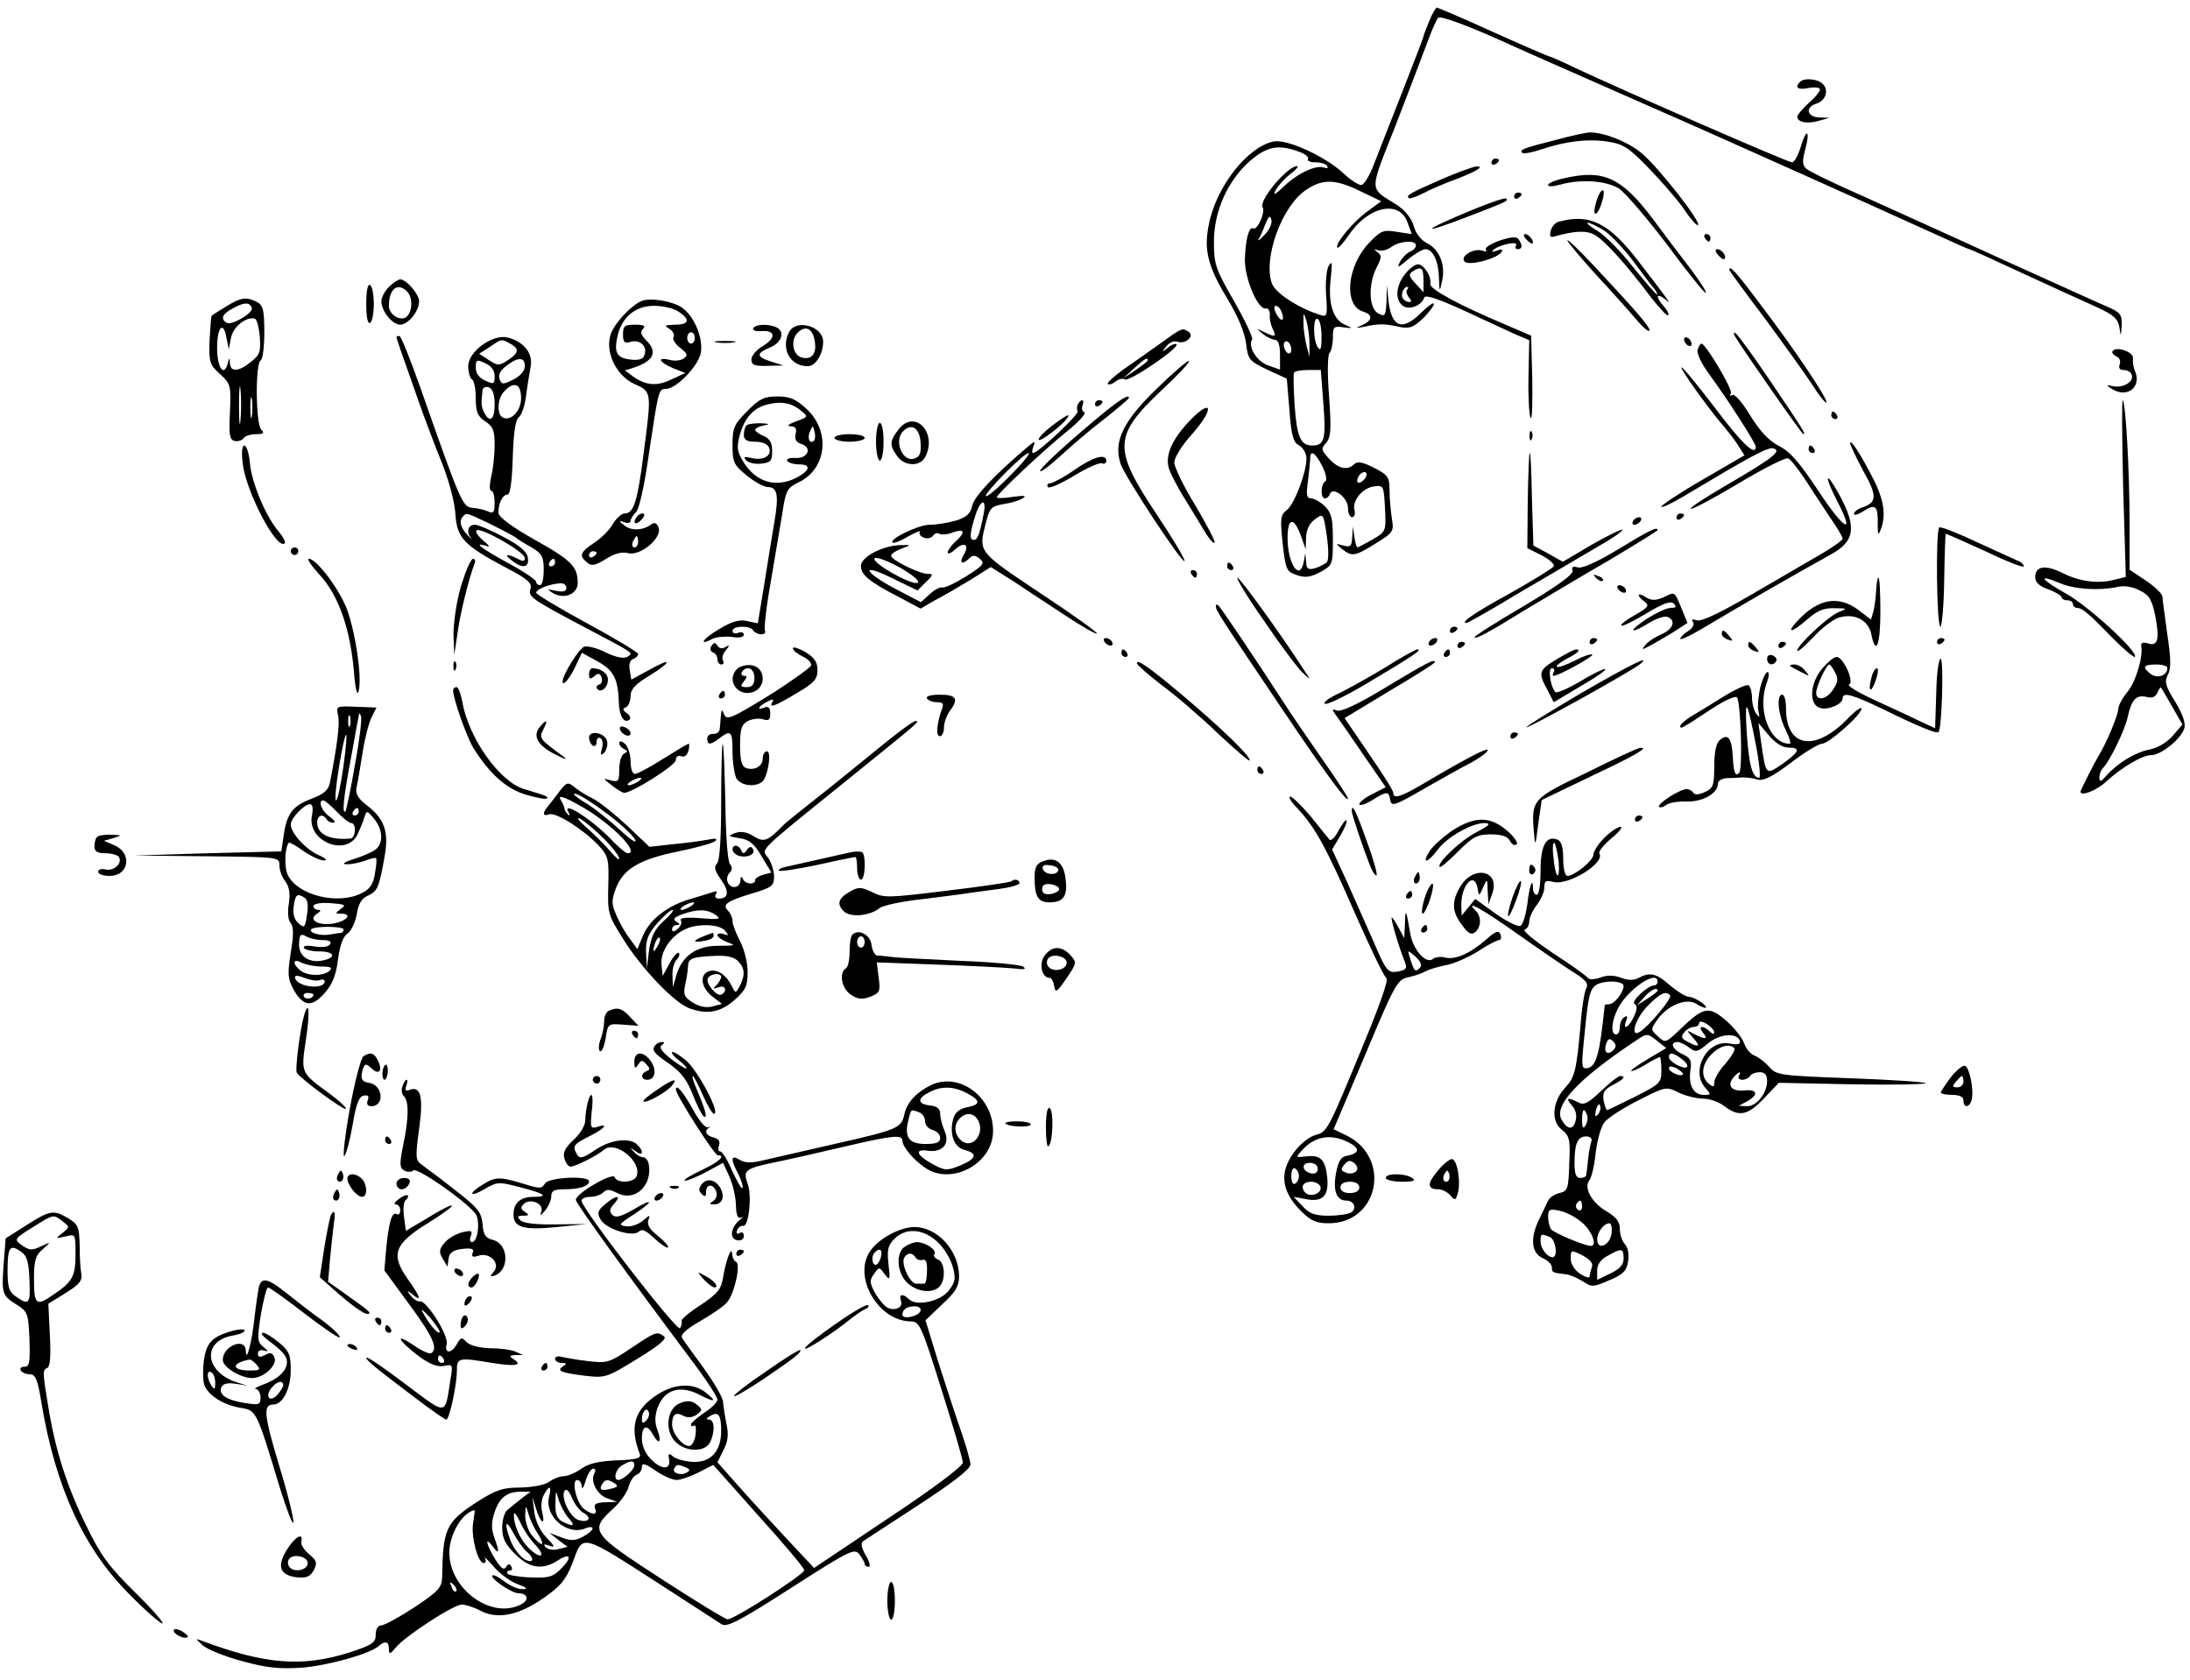 <?xml version="1.0" standalone="no"?>
<!DOCTYPE svg PUBLIC "-//W3C//DTD SVG 20010904//EN"
 "http://www.w3.org/TR/2001/REC-SVG-20010904/DTD/svg10.dtd">
<svg version="1.0" xmlns="http://www.w3.org/2000/svg"
 width="580pt" height="445pt" viewBox="0 0 580 445"
 preserveAspectRatio="xMidYMid meet">
<g transform="translate(0,445) scale(0.1,-0.1)"
fill="#000000" stroke="none">
<path d="M3785 4394 c-8 -20 -15 -38 -15 -40 0 -3 -25 -68 -56 -147 -31 -78
-65 -166 -76 -194 -11 -29 -26 -53 -33 -53 -8 0 -29 14 -47 31 -50 46 -151 92
-186 84 -70 -15 -153 -123 -171 -222 -13 -66 -2 -109 50 -195 28 -46 45 -88
49 -117 5 -43 8 -47 56 -70 l52 -24 7 -84 c5 -67 10 -85 26 -93 10 -6 19 -21
19 -34 0 -37 -31 -120 -52 -137 -17 -13 -18 -22 -11 -89 8 -69 10 -74 37 -83
23 -8 37 -6 63 8 32 18 33 19 33 86 0 57 -4 71 -22 89 -12 11 -28 20 -36 20
-12 0 -13 10 -8 46 3 26 6 53 6 60 0 24 14 15 32 -21 10 -20 13 -37 8 -40 -13
-8 -13 -45 -1 -45 5 0 11 5 13 11 7 22 48 -9 48 -36 0 -14 5 -25 11 -25 6 0 9
9 6 20 -6 25 23 59 54 62 23 3 24 0 27 -58 3 -61 3 -62 -33 -83 -20 -11 -38
-21 -40 -21 -2 0 -6 12 -8 28 l-4 27 -2 -28 c-1 -24 -4 -27 -23 -22 -22 6 -22
6 -4 -9 27 -21 34 -20 90 15 47 29 48 32 42 67 -3 20 -6 54 -6 74 0 34 -4 40
-41 59 -30 15 -44 18 -52 10 -18 -18 -42 -13 -67 14 -21 23 -22 26 -8 42 13
15 14 35 8 123 -5 61 -4 109 1 115 5 5 9 23 9 41 0 28 2 31 28 27 25 -3 26 -3
4 7 -31 13 -45 55 -38 120 5 44 4 51 -5 36 -6 -10 -9 -43 -7 -77 4 -56 3 -59
-16 -53 -57 18 -117 57 -127 82 -25 65 25 206 90 249 44 30 78 29 145 -4 l54
-26 -38 -28 c-38 -28 -86 -86 -78 -95 3 -2 16 13 30 33 51 77 135 95 156 33
l11 -30 -40 6 c-36 6 -42 3 -73 -29 -59 -62 -68 -165 -17 -182 27 -8 27 -23
-1 -36 -20 -8 -19 -9 7 -4 37 8 52 8 92 -1 27 -5 37 -1 64 25 17 18 29 34 26
37 -2 3 -18 -9 -35 -26 -49 -48 -77 -37 -85 35 l-4 40 -1 -43 c-2 -39 -4 -42
-22 -32 -25 13 -27 77 -4 122 13 25 14 32 2 40 -10 8 -10 9 2 5 9 -3 24 1 35
9 22 16 65 19 65 4 0 -6 -7 -13 -15 -16 -9 -4 -21 -16 -27 -27 -9 -18 -6 -17
21 6 18 15 39 27 46 27 20 0 35 -32 36 -77 1 -37 2 -37 8 -8 10 42 -6 83 -38
100 -17 8 -32 27 -37 47 -6 20 -23 41 -44 55 -76 48 -75 30 -3 213 35 91 73
190 84 220 11 30 23 58 28 63 6 6 81 -21 205 -78 38 -17 83 -37 351 -155 213
-93 639 -285 773 -346 41 -19 75 -34 78 -34 2 0 66 -29 141 -64 76 -35 164
-75 195 -89 46 -21 57 -31 61 -54 4 -26 4 -26 6 5 1 29 -3 35 -41 51 -24 10
-146 66 -273 123 -126 58 -293 133 -370 168 -77 34 -146 67 -152 74 -10 9 -10
21 -2 50 14 52 3 58 -12 7 -7 -23 -17 -41 -23 -41 -11 0 -442 188 -574 250
-35 17 -65 30 -67 30 -3 0 -70 29 -150 65 -79 36 -147 65 -150 65 -2 0 -12
-16 -20 -36z m-347 -345 c18 -6 29 -15 26 -20 -3 -5 6 -9 20 -9 14 0 28 -4 31
-10 3 -5 0 -7 -8 -4 -21 8 -69 -14 -106 -49 -25 -24 -31 -26 -22 -10 6 11 23
30 38 42 16 11 23 21 18 21 -25 0 -102 -91 -91 -109 8 -12 -14 -62 -25 -56
-11 7 -21 -31 -22 -84 0 -51 35 -133 56 -128 6 1 11 -7 10 -18 -1 -10 3 -27 8
-37 11 -21 6 -22 -24 -7 -21 10 -21 10 -3 -5 11 -9 26 -16 33 -16 8 0 13 -14
13 -39 l0 -40 -31 11 c-30 10 -55 50 -43 69 3 5 -19 51 -48 102 -49 85 -53 97
-53 157 0 81 37 163 97 215 44 37 73 43 126 24z m-89 -221 c-12 -13 -19 -18
-16 -12 4 6 12 24 18 40 9 22 13 25 16 12 3 -10 -6 -28 -18 -40z m45 -204 c10
-25 -1 -29 -14 -5 -6 12 -7 21 -1 21 5 0 12 -7 15 -16z m74 -84 l0 -35 -8 30
c-4 17 -8 44 -8 60 0 29 0 29 8 5 4 -14 8 -41 8 -60z m32 17 c0 -31 -3 -38
-10 -27 -13 20 -13 83 0 75 6 -3 10 -25 10 -48z m-80 -33 c0 -8 -4 -12 -10 -9
-5 3 -10 13 -10 21 0 8 5 12 10 9 6 -3 10 -13 10 -21z m85 -145 c7 -92 3 -109
-30 -109 -30 0 -40 22 -46 102 -3 46 -4 86 -2 91 2 4 19 7 38 7 l33 0 7 -91z
m113 -191 c-2 -6 -10 -14 -16 -16 -7 -2 -10 2 -6 12 7 18 28 22 22 4z m-104
-227 c-5 -5 -19 -12 -31 -16 -19 -5 -23 -2 -24 17 l-2 23 -4 -22 c-10 -55 -43
-7 -43 62 0 55 17 57 36 4 l12 -34 1 32 c1 21 9 37 24 48 22 16 22 15 31 -45
5 -36 5 -64 0 -69z"/>
<path d="M4767 4233 c-15 -15 -5 -22 23 -16 17 3 30 1 30 -4 0 -5 -13 -22 -30
-36 -16 -15 -30 -31 -30 -36 0 -15 27 -20 57 -11 l28 8 -27 1 c-32 1 -38 26
-9 36 25 7 35 34 20 51 -12 15 -51 19 -62 7z"/>
<path d="M4115 4078 c-83 -21 -92 -25 -83 -33 3 -3 25 1 49 9 66 22 123 29
176 21 41 -6 56 -15 109 -70 33 -34 76 -83 94 -109 17 -26 34 -45 37 -42 9 8
-104 152 -149 190 -35 30 -103 57 -140 55 -7 0 -49 -9 -93 -21z"/>
<path d="M3950 4019 c0 -5 5 -7 10 -4 6 3 10 8 10 11 0 2 -4 4 -10 4 -5 0 -10
-5 -10 -11z"/>
<path d="M3815 3974 c-84 -37 -91 -41 -84 -49 3 -2 21 4 40 14 19 10 57 26 84
36 53 20 79 35 55 34 -8 0 -51 -16 -95 -35z"/>
<path d="M4143 3978 c-24 -5 -43 -13 -43 -18 0 -5 14 -4 32 1 54 15 120 11
155 -10 17 -11 75 -79 129 -150 53 -72 99 -129 102 -127 2 3 -16 31 -40 63
-25 32 -71 93 -102 135 -82 108 -129 130 -233 106z"/>
<path d="M4231 3926 c-6 -16 -10 -34 -8 -40 3 -6 10 2 16 18 6 16 10 34 8 40
-3 6 -10 -2 -16 -18z"/>
<path d="M4010 3929 c0 -5 5 -7 10 -4 6 3 10 8 10 11 0 2 -4 4 -10 4 -5 0 -10
-5 -10 -11z"/>
<path d="M3904 3896 c-146 -60 -150 -72 -4 -15 93 36 95 37 89 43 -3 3 -41
-10 -85 -28z"/>
<path d="M4129 3863 c-10 -2 -19 -13 -22 -24 -4 -15 -1 -19 11 -15 54 15 83
16 105 4 26 -14 83 -77 149 -165 23 -29 43 -51 46 -48 3 3 -2 13 -11 23 -22
24 -22 38 1 21 20 -17 22 -19 -68 98 -78 102 -129 128 -211 106z m117 -22 c17
-10 52 -47 79 -82 26 -35 52 -70 58 -76 5 -7 7 -13 5 -13 -2 0 -31 33 -64 74
-32 41 -75 84 -94 95 -19 11 -30 21 -25 21 6 0 24 -9 41 -19z"/>
<path d="M3972 3813 c-23 -8 -40 -19 -37 -24 4 -5 -1 -6 -9 -3 -22 8 -61 -15
-47 -29 12 -12 87 8 98 26 4 7 -1 8 -13 3 -12 -4 -15 -4 -9 2 15 14 68 25 60
12 -3 -5 -1 -10 4 -10 13 0 14 10 3 26 -5 8 -19 7 -50 -3z"/>
<path d="M4042 3816 c7 -8 15 -12 17 -11 5 6 -10 25 -20 25 -5 0 -4 -6 3 -14z"/>
<path d="M4515 3820 c3 -5 8 -10 11 -10 2 0 4 5 4 10 0 6 -5 10 -11 10 -5 0
-7 -4 -4 -10z"/>
<path d="M4151 3813 c2 -6 38 -49 80 -95 42 -45 89 -98 104 -116 15 -18 30
-31 33 -28 5 6 -27 44 -141 166 -44 47 -78 80 -76 73z"/>
<path d="M4550 3775 c7 -9 15 -13 17 -11 7 7 -7 26 -19 26 -6 0 -6 -6 2 -15z"/>
<path d="M3721 3724 c-24 -31 -27 -66 -7 -83 16 -14 51 -1 58 21 3 8 36 -3
104 -34 54 -25 116 -54 136 -63 l38 -16 -2 -99 c-1 -55 2 -103 6 -107 4 -4 5
44 4 106 l-3 112 -70 30 c-123 52 -200 94 -197 107 4 19 -17 52 -33 52 -7 0
-23 -12 -34 -26z m49 -16 l0 -32 -21 23 c-18 19 -19 25 -8 32 23 15 29 10 29
-23z m-43 -25 c-4 -3 -2 -12 4 -20 8 -9 8 -13 1 -13 -6 0 -14 5 -17 10 -6 10
2 30 12 30 4 0 3 -3 0 -7z"/>
<path d="M4580 3735 c0 -2 42 -60 93 -127 50 -68 107 -147 126 -176 18 -29 36
-51 38 -48 6 6 -82 138 -175 260 -65 87 -82 105 -82 91z"/>
<path d="M1030 3690 c-11 -11 -20 -28 -20 -38 0 -26 29 -62 50 -62 21 0 50 36
50 62 0 19 -34 58 -50 58 -5 0 -19 -9 -30 -20z m48 -12 c15 -15 15 -51 0 -66
-15 -15 -48 3 -48 28 0 45 23 63 48 38z"/>
<path d="M970 3645 c0 -35 4 -54 10 -50 6 3 10 26 10 50 0 24 -4 47 -10 50 -6
4 -10 -15 -10 -50z"/>
<path d="M600 3639 c-19 -12 -37 -23 -39 -25 -2 -1 -4 -31 -6 -65 -2 -58 0
-65 28 -90 28 -26 29 -30 26 -100 -3 -62 -1 -74 13 -77 9 -2 19 2 23 7 3 6 18
11 33 11 20 0 23 3 14 12 -15 15 -16 174 -2 183 6 3 10 37 10 75 0 58 -3 71
-19 80 -28 14 -42 13 -81 -11z m67 -5 c4 -13 -54 -47 -67 -39 -17 11 -11 24
18 39 29 16 44 16 49 0z m21 -76 c3 -40 0 -48 -24 -67 -32 -26 -54 -27 -55 -3
-1 16 -2 16 -6 -1 -10 -37 -28 -10 -28 41 0 57 17 74 25 26 l6 -29 6 31 c6 29
40 56 63 50 5 -1 11 -23 13 -48z m-51 -220 c-2 -24 -4 -7 -4 37 0 44 2 63 4
43 2 -21 2 -57 0 -80z m30 10 c-2 -13 -4 -3 -4 22 0 25 2 35 4 23 2 -13 2 -33
0 -45z"/>
<path d="M1700 3653 c-26 -10 -68 -54 -81 -84 -19 -47 11 -113 61 -136 47 -21
46 -20 24 -188 -16 -126 -26 -155 -50 -155 -8 0 -22 -13 -31 -28 -9 -16 -31
-38 -50 -50 -37 -25 -40 -34 -18 -52 12 -10 21 -8 49 9 23 15 43 20 59 16 33
-9 92 41 81 68 -4 11 -10 14 -18 9 -22 -17 -53 -19 -72 -4 -16 12 -16 14 -1 9
9 -4 17 -2 17 3 0 5 6 15 14 23 9 8 23 72 35 158 25 166 25 169 45 169 27 0
85 60 92 95 7 40 -18 99 -51 121 -26 17 -83 26 -105 17z m98 -29 c31 -21 27
-34 -10 -34 -28 -1 -30 -2 -15 -11 9 -6 14 -15 11 -21 -4 -6 4 -19 17 -29 20
-16 22 -20 9 -29 -8 -5 -25 -7 -37 -3 -34 8 -28 -6 9 -22 l33 -13 -37 -17
c-38 -19 -69 -16 -103 9 l-20 15 20 6 c56 18 68 42 37 73 -15 15 -17 23 -9 31
8 8 2 11 -21 11 -28 0 -32 -3 -32 -26 0 -20 4 -24 18 -20 24 8 45 -8 40 -30
-3 -14 -11 -18 -32 -17 -40 3 -50 16 -42 56 10 55 47 87 98 87 24 0 54 -7 66
-16z m42 -69 c0 -8 -4 -15 -10 -15 -5 0 -10 7 -10 15 0 8 5 15 10 15 6 0 10
-7 10 -15z m-150 -540 c0 -8 -4 -15 -10 -15 -5 0 -7 7 -4 15 4 8 8 15 10 15 2
0 4 -7 4 -15z m-110 -29 c0 -3 -4 -8 -10 -11 -5 -3 -10 -1 -10 4 0 6 5 11 10
11 6 0 10 -2 10 -4z"/>
<path d="M1995 3581 c-3 -6 7 -9 21 -8 38 3 40 -18 5 -39 -17 -10 -31 -26 -31
-36 0 -15 8 -18 43 -17 l42 1 -32 10 c-41 13 -41 22 -3 38 32 13 40 44 14 54
-23 9 -52 7 -59 -3z"/>
<path d="M2090 3571 c-23 -44 2 -91 49 -91 21 0 41 32 41 65 0 41 -71 61 -90
26z m66 -16 c9 -36 -2 -57 -28 -53 -26 3 -36 41 -18 64 19 22 39 17 46 -11z"/>
<path d="M3074 3541 c-28 -20 -72 -51 -98 -69 -26 -19 -45 -36 -42 -39 3 -3
12 0 20 6 8 7 20 10 25 6 12 -7 145 84 137 93 -3 3 -14 -1 -23 -9 -16 -13 -17
-12 -4 4 8 10 21 15 29 12 21 -8 47 15 30 26 -17 11 -16 12 -74 -30z m-34 -45
c0 -3 -15 -14 -32 -26 l-33 -22 28 26 c27 25 37 31 37 22z"/>
<path d="M4595 3559 c23 -38 177 -259 181 -259 7 0 1 10 -89 143 -44 65 -85
121 -90 124 -6 4 -7 1 -2 -8z"/>
<path d="M1050 3557 c0 -3 9 -30 70 -202 10 -27 32 -86 50 -130 18 -45 34
-104 36 -135 4 -65 22 -84 133 -143 58 -30 71 -42 66 -56 -7 -22 1 -27 150
-106 129 -68 123 -64 106 -75 -9 -5 -30 -1 -57 12 -23 12 -49 18 -57 15 -14
-5 -57 -75 -57 -92 0 -15 19 8 34 40 l17 36 42 -23 c43 -24 54 -46 56 -110 1
-35 15 -57 29 -43 3 3 0 11 -8 16 -11 8 -12 12 -2 16 6 2 12 16 12 29 0 18 12
32 51 55 61 38 59 49 -3 14 l-46 -25 -4 24 c-3 15 0 27 8 30 8 3 14 9 14 14 0
4 -61 41 -135 81 -74 40 -135 77 -135 81 0 9 34 23 63 25 9 1 17 -4 17 -12 0
-9 -8 -12 -27 -8 -24 5 -25 5 -10 -5 30 -19 67 -4 67 26 0 43 -16 60 -115 115
-60 34 -95 60 -95 71 0 25 11 48 24 48 7 0 12 32 14 98 2 65 7 100 16 107 8 6
16 31 19 55 3 25 9 59 12 77 8 36 -17 68 -60 79 -40 10 -105 -37 -105 -76 0
-16 5 -32 10 -35 6 -3 10 -26 10 -50 0 -36 5 -48 25 -61 21 -14 25 -24 25 -63
0 -25 -4 -63 -9 -83 -5 -22 -5 -38 0 -38 5 0 9 -14 9 -31 0 -26 -3 -30 -17
-24 -10 5 -29 9 -42 10 -26 2 -31 14 -139 322 -26 73 -50 133 -54 133 -5 0 -8
-1 -8 -3z m301 -17 c25 -14 24 -24 -6 -44 -23 -15 -27 -15 -50 0 l-26 17 28
18 c33 22 29 22 54 9z m-41 -86 c0 -21 -2 -23 -25 -12 -16 7 -25 19 -25 34 0
21 2 23 25 12 16 -7 25 -19 25 -34z m80 26 c0 -12 -12 -26 -30 -35 -28 -14
-31 -14 -37 1 -4 11 2 23 18 35 31 24 49 24 49 -1z m-80 -101 c0 -41 -13 -51
-28 -21 -8 16 -8 23 -4 59 1 7 9 10 17 7 10 -4 15 -20 15 -45z m70 16 c0 -35
-29 -63 -50 -50 -15 10 -12 52 6 69 26 27 44 20 44 -19z m-83 -332 c32 -16 62
-32 68 -36 5 -5 25 -17 43 -27 28 -17 32 -25 32 -60 0 -22 -4 -40 -10 -40 -5
0 -10 4 -10 9 0 5 -34 28 -75 50 -73 40 -93 56 -57 45 11 -4 8 1 -8 14 -14 12
-22 24 -18 27 10 10 128 -57 128 -73 0 -9 -5 -10 -19 -2 -29 15 -38 12 -15 -5
28 -22 46 -19 42 8 -2 15 -21 32 -63 54 -33 18 -68 33 -77 33 -19 0 -24 -19
-10 -36 4 -5 -1 -1 -10 9 -19 20 -23 39 -11 50 9 9 6 10 70 -20z m173 -103 c0
-5 -5 -10 -11 -10 -5 0 -7 5 -4 10 3 6 8 10 11 10 2 0 4 -4 4 -10z"/>
<path d="M4460 3551 c0 -5 5 -13 10 -16 6 -3 10 -2 10 4 0 5 -4 13 -10 16 -5
3 -10 2 -10 -4z"/>
<path d="M1898 3543 c12 -2 32 -2 45 0 12 2 2 4 -23 4 -25 0 -35 -2 -22 -4z"/>
<path d="M4496 3524 c-3 -9 9 -36 32 -67 49 -67 122 -181 122 -190 0 -27 -37
8 -109 104 -46 60 -85 108 -88 106 -4 -4 78 -118 117 -162 9 -11 25 -31 34
-46 l16 -25 -110 -64 c-61 -35 -110 -68 -110 -72 0 -4 24 7 53 24 186 111 231
136 245 130 21 -7 -4 -26 -129 -99 -55 -32 -96 -59 -91 -61 5 -1 62 29 127 68
65 39 124 69 131 66 7 -3 34 -38 59 -78 26 -40 56 -85 66 -100 10 -15 19 -31
19 -35 0 -4 -28 -24 -63 -44 -34 -20 -117 -68 -184 -107 -81 -47 -128 -69
-139 -65 -12 4 -15 3 -10 -5 4 -6 -2 -17 -14 -24 -11 -7 -20 -16 -20 -20 0 -4
24 7 53 24 141 84 248 145 345 199 65 35 70 73 23 159 -37 67 -41 52 -5 -18
48 -92 19 -77 -49 26 -51 77 -76 106 -106 121 -27 14 -50 39 -76 81 -21 35
-41 57 -47 54 -7 -4 -8 -2 -4 4 6 10 -67 132 -78 132 -2 0 -7 -7 -10 -16z"/>
<path d="M5595 3520 c-3 -4 2 -10 10 -14 8 -3 12 -12 9 -21 -4 -9 0 -15 9 -15
24 0 32 -22 13 -35 -9 -7 -27 -11 -39 -8 -20 4 -20 3 -4 -7 41 -26 80 5 61 48
-4 9 -6 24 -5 33 2 17 -45 33 -54 19z"/>
<path d="M3064 3421 c-90 -87 -116 -141 -96 -200 13 -37 163 -264 169 -257 3
3 -31 60 -76 127 -114 172 -112 205 16 326 43 40 75 74 72 77 -2 3 -41 -30
-85 -73z"/>
<path d="M1979 3361 c-35 -35 -39 -44 -39 -89 0 -46 3 -53 37 -81 21 -17 46
-31 56 -31 26 0 30 -21 18 -92 -6 -35 -18 -109 -27 -166 l-17 -103 -28 6 c-20
5 -41 -1 -74 -21 -43 -25 -58 -47 -18 -26 10 5 33 7 51 5 19 -3 32 -1 32 6 0
6 -7 8 -15 5 -8 -4 -15 -1 -15 5 0 14 47 15 55 1 3 -5 13 -10 21 -10 8 0 13 4
10 9 -3 5 3 62 15 128 11 65 25 148 31 184 9 61 13 67 44 82 74 36 84 135 20
194 -28 26 -44 33 -77 33 -35 0 -48 -6 -80 -39z m144 0 c18 -15 17 -16 -15
-27 -20 -8 -26 -13 -14 -13 13 -1 17 -6 13 -21 -3 -13 1 -21 15 -26 30 -9 18
-39 -15 -37 -15 1 -25 -2 -22 -8 4 -5 17 -9 31 -9 33 0 30 -16 -6 -35 -54 -28
-107 -13 -141 41 -17 29 -19 38 -9 74 13 46 38 72 78 80 35 8 62 1 85 -19z
m33 -78 c-11 -11 -19 6 -11 24 8 17 8 17 12 0 3 -10 2 -21 -1 -24z"/>
<path d="M1977 3323 c-4 -3 -7 -15 -7 -25 0 -13 8 -18 30 -18 19 0 33 -6 37
-16 8 -21 -15 -35 -47 -27 -19 4 -22 3 -14 -6 6 -7 24 -11 40 -9 25 3 29 7 29
33 0 22 -6 33 -22 40 -13 5 -23 13 -23 17 0 3 10 9 23 11 17 3 15 5 -9 6 -17
0 -34 -2 -37 -6z"/>
<path d="M2926 3359 c-95 -78 -176 -152 -171 -157 2 -3 26 15 52 39 27 25 78
69 116 98 37 29 67 55 67 57 0 10 -19 -1 -64 -37z"/>
<path d="M2855 3380 c-3 -5 -4 -14 -1 -19 5 -8 -105 -111 -118 -111 -3 0 -3 8
1 18 6 15 3 14 -17 -3 -86 -73 -140 -130 -145 -154 -5 -22 -15 -31 -44 -40
-21 -6 -52 -11 -69 -11 -30 0 -108 -38 -98 -47 3 -3 21 4 41 16 20 11 34 17
31 12 -3 -5 2 -12 11 -15 9 -4 20 -1 24 5 4 6 11 9 17 5 6 -3 22 -2 36 4 31
11 34 0 6 -25 -11 -10 -20 -23 -20 -28 0 -6 9 -2 20 8 24 22 39 12 22 -15 -13
-22 -3 -27 16 -8 8 8 15 8 27 -2 14 -12 10 -17 -37 -47 -29 -18 -57 -31 -63
-29 -5 2 -20 -6 -33 -18 l-23 -21 -67 35 c-87 46 -94 71 -8 28 l66 -32 22 22
c20 19 20 22 5 22 -22 0 -97 37 -97 48 0 5 12 13 28 19 27 10 27 10 -8 9 -46
-3 -100 -32 -100 -55 0 -23 21 -41 96 -80 l62 -33 38 22 c22 11 64 36 94 54
l54 34 56 -35 c30 -20 92 -61 138 -91 45 -30 85 -53 87 -50 3 2 -65 51 -150
107 -166 111 -164 108 -144 186 10 40 14 44 48 50 20 3 43 10 51 16 10 6 1 7
-27 3 -24 -4 -43 -4 -43 -1 0 8 120 121 184 173 33 26 54 50 48 52 -6 2 -8 10
-5 18 6 16 -3 19 -12 4z m-180 -190 c-32 -33 -61 -57 -64 -54 -6 6 100 114
113 114 6 0 -16 -27 -49 -60z m-70 -102 c-11 -55 -16 -68 -26 -68 -12 0 -11
15 3 61 14 47 32 52 23 7z m-174 -181 c-11 -11 -123 52 -115 64 3 5 32 -5 65
-23 32 -18 55 -36 50 -41z"/>
<path d="M2900 3379 c0 -5 5 -7 10 -4 6 3 10 8 10 11 0 2 -4 4 -10 4 -5 0 -10
-5 -10 -11z"/>
<path d="M5623 3159 l7 -237 -28 -7 c-43 -12 -93 -6 -139 17 -46 23 -73 19
-73 -11 0 -13 11 -24 35 -32 19 -7 35 -17 35 -21 0 -4 7 -8 15 -8 8 0 15 -4
15 -10 0 -5 5 -10 10 -10 15 0 33 -16 95 -80 30 -30 56 -52 59 -50 11 12 -121
133 -181 167 -68 38 -79 54 -19 29 40 -17 103 -21 152 -11 20 5 42 1 61 -9 25
-12 32 -24 41 -67 12 -63 7 -82 -20 -73 -13 4 -19 1 -17 -8 5 -29 -15 -95 -37
-121 -13 -16 -24 -36 -24 -45 0 -15 -31 -90 -51 -122 -12 -20 -49 -93 -49 -97
0 -13 41 2 67 26 44 40 97 71 121 71 25 0 79 43 87 71 4 13 -4 37 -24 70 -26
42 -29 53 -20 71 9 16 9 43 -1 107 -6 47 -13 93 -13 101 -1 8 -21 27 -45 43
l-42 28 0 122 c0 137 -10 319 -18 327 -3 3 -2 -101 1 -231z m117 -478 c0 -20
-25 -29 -43 -17 -25 19 -21 26 13 26 17 0 30 -4 30 -9z m13 -103 l27 -47 -25
-29 c-15 -18 -39 -32 -61 -37 -38 -7 -86 -36 -116 -70 -14 -16 -17 -17 -18 -5
0 9 4 20 9 25 18 18 59 102 66 136 10 46 23 60 50 53 15 -4 24 0 29 12 4 9 8
15 9 13 2 -2 15 -25 30 -51z"/>
<path d="M3153 3338 c-47 -49 -67 -91 -58 -126 3 -13 24 -54 47 -90 23 -37 47
-78 55 -90 8 -13 17 -22 20 -19 2 3 -21 47 -51 98 -31 50 -56 102 -56 114 0
13 20 45 46 74 59 66 57 100 -3 39z"/>
<path d="M4850 3350 c0 -5 5 -10 11 -10 5 0 7 5 4 10 -3 6 -8 10 -11 10 -2 0
-4 -4 -4 -10z"/>
<path d="M2787 3323 c-43 -33 -50 -54 -9 -24 29 20 59 51 50 51 -3 0 -21 -12
-41 -27z"/>
<path d="M2380 3313 c-24 -31 -25 -42 -4 -71 19 -27 60 -29 74 -3 34 64 -27
129 -70 74z m58 -34 c2 -28 -1 -38 -15 -43 -32 -13 -57 46 -31 72 22 22 43 9
46 -29z"/>
<path d="M2320 3280 c0 -27 5 -50 10 -50 6 0 10 23 10 50 0 28 -4 50 -10 50
-5 0 -10 -22 -10 -50z"/>
<path d="M4051 3294 c0 -11 3 -14 6 -6 3 7 2 16 -1 19 -3 4 -6 -2 -5 -13z"/>
<path d="M2210 3290 c0 -5 18 -10 40 -10 22 0 40 5 40 10 0 6 -18 10 -40 10
-22 0 -40 -4 -40 -10z"/>
<path d="M4900 3276 c0 -5 16 -38 35 -74 38 -67 36 -84 -6 -97 -10 -4 -19 -11
-19 -16 0 -5 11 -2 25 7 32 21 39 14 38 -34 0 -28 1 -32 7 -17 16 39 10 81
-20 139 -34 66 -60 105 -60 92z"/>
<path d="M643 3221 c9 -75 91 -230 111 -210 3 3 -4 17 -15 30 -33 37 -72 128
-77 181 -2 26 -9 48 -15 48 -6 0 -8 -19 -4 -49z"/>
<path d="M4790 3260 c0 -5 5 -10 11 -10 5 0 7 5 4 10 -3 6 -8 10 -11 10 -2 0
-4 -4 -4 -10z"/>
<path d="M4051 3250 c-2 -8 -4 -68 -5 -134 l-1 -118 38 -19 c21 -11 35 -24 32
-29 -3 -5 -55 -37 -115 -71 -97 -53 -134 -79 -116 -79 3 0 66 35 138 79 73 43
166 97 206 121 41 23 71 44 69 47 -3 2 -40 -16 -82 -40 l-76 -45 -39 22 -39
21 -4 130 c-1 72 -4 123 -6 115z"/>
<path d="M2845 3205 c-27 -19 -56 -34 -63 -35 -7 0 -10 -4 -7 -10 3 -5 33 8
68 29 34 21 68 36 75 34 6 -3 12 0 12 6 0 21 -35 11 -85 -24z"/>
<path d="M1685 3079 c-11 -17 1 -21 15 -4 8 9 8 15 2 15 -6 0 -14 -5 -17 -11z"/>
<path d="M4440 3079 c0 -5 5 -7 10 -4 6 3 10 8 10 11 0 2 -4 4 -10 4 -5 0 -10
-5 -10 -11z"/>
<path d="M4325 3070 c-3 -5 -2 -10 4 -10 5 0 13 5 16 10 3 6 2 10 -4 10 -5 0
-13 -4 -16 -10z"/>
<path d="M5136 3053 c-10 -10 -7 -263 3 -263 4 0 9 55 10 122 1 67 3 123 4
124 1 1 48 -20 105 -46 56 -27 102 -45 102 -40 0 4 -6 10 -12 13 -7 3 -56 25
-110 50 -53 25 -99 43 -102 40z"/>
<path d="M4287 2996 c-56 -34 -96 -52 -108 -49 -13 4 -18 1 -14 -8 3 -10 -39
-40 -129 -94 -74 -43 -133 -81 -131 -83 5 -5 36 12 135 73 47 28 145 87 218
129 72 43 132 80 132 82 0 10 -21 0 -103 -50z"/>
<path d="M770 2990 c0 -5 5 -10 10 -10 6 0 10 5 10 10 0 6 -4 10 -10 10 -5 0
-10 -4 -10 -10z"/>
<path d="M847 2927 c49 -53 80 -141 90 -252 4 -51 9 -71 13 -55 9 37 -8 153
-31 216 -21 55 -81 134 -101 134 -6 0 7 -19 29 -43z"/>
<path d="M1221 2898 c-12 -41 -20 -97 -20 -128 l2 -55 9 60 c7 52 30 143 45
183 3 6 1 12 -4 12 -6 0 -20 -33 -32 -72z"/>
<path d="M3250 2950 c0 -5 5 -10 11 -10 5 0 7 5 4 10 -3 6 -8 10 -11 10 -2 0
-4 -4 -4 -10z"/>
<path d="M3155 2930 c3 -5 8 -10 11 -10 2 0 4 5 4 10 0 6 -5 10 -11 10 -5 0
-7 -4 -4 -10z"/>
<path d="M4227 2919 c7 -7 15 -10 18 -7 3 3 -2 9 -12 12 -14 6 -15 5 -6 -5z"/>
<path d="M3346 2808 c42 -62 88 -124 102 -138 22 -21 24 -22 11 -3 -67 104
-175 253 -182 253 -4 0 26 -51 69 -112z"/>
<path d="M4969 2888 c-1 -18 -4 -43 -7 -56 l-7 -23 -34 26 c-53 39 -106 29
-160 -29 -33 -35 -16 -33 26 4 25 22 43 30 71 29 35 0 35 -1 12 -10 -28 -11
-110 -88 -110 -102 0 -6 19 11 43 36 23 25 55 49 70 52 41 11 76 -9 83 -45 12
-59 24 -29 24 60 0 50 -2 90 -5 90 -3 0 -5 -15 -6 -32z"/>
<path d="M4285 2890 c3 -5 11 -10 16 -10 6 0 7 5 4 10 -3 6 -11 10 -16 10 -6
0 -7 -4 -4 -10z"/>
<path d="M4340 2874 c0 -4 7 -12 16 -18 13 -10 9 -15 -26 -35 -23 -13 -39 -25
-36 -28 3 -3 32 12 66 32 46 28 65 34 73 26 8 -8 6 -11 -8 -11 -11 0 -40 -14
-65 -30 -51 -34 -43 -41 9 -9 18 11 40 18 47 15 24 -9 15 -33 -16 -46 -16 -7
-35 -19 -42 -28 -12 -14 -10 -14 12 -2 14 7 42 24 62 36 l37 24 -15 37 c-20
48 -17 46 -48 31 -22 -9 -32 -9 -47 0 -10 7 -19 9 -19 6z"/>
<path d="M3220 2844 c0 -10 7 -22 183 -283 112 -166 167 -240 167 -226 0 4
-30 50 -68 104 -37 53 -85 123 -106 156 -60 93 -158 239 -168 250 -5 5 -8 5
-8 -1z"/>
<path d="M3840 2779 c0 -5 5 -7 10 -4 6 3 10 8 10 11 0 2 -4 4 -10 4 -5 0 -10
-5 -10 -11z"/>
<path d="M4560 2771 c0 -5 7 -12 16 -15 14 -5 15 -4 4 9 -14 17 -20 19 -20 6z"/>
<path d="M2925 2750 c3 -5 11 -10 16 -10 6 0 7 5 4 10 -3 6 -11 10 -16 10 -6
0 -7 -4 -4 -10z"/>
<path d="M3785 2750 c-3 -5 -2 -10 4 -10 5 0 13 5 16 10 3 6 2 10 -4 10 -5 0
-13 -4 -16 -10z"/>
<path d="M4210 2749 c0 -5 5 -7 10 -4 6 3 10 8 10 11 0 2 -4 4 -10 4 -5 0 -10
-5 -10 -11z"/>
<path d="M5130 2749 c0 -5 5 -7 10 -4 6 3 10 8 10 11 0 2 -4 4 -10 4 -5 0 -10
-5 -10 -11z"/>
<path d="M1884 2739 c-4 -7 -3 -14 4 -17 7 -2 12 -10 12 -18 0 -8 5 -14 11
-14 5 0 7 5 4 10 -4 6 -1 18 7 27 11 14 11 16 -1 9 -8 -5 -16 -4 -21 4 -6 9
-9 9 -16 -1z"/>
<path d="M3860 2739 c0 -5 5 -7 10 -4 6 3 10 8 10 11 0 2 -4 4 -10 4 -5 0 -10
-5 -10 -11z"/>
<path d="M4630 2741 c0 -5 7 -12 16 -15 14 -5 15 -4 4 9 -14 17 -20 19 -20 6z"/>
<path d="M4710 2739 c0 -5 5 -7 10 -4 6 3 10 8 10 11 0 2 -4 4 -10 4 -5 0 -10
-5 -10 -11z"/>
<path d="M2100 2733 c0 -6 12 -15 26 -22 14 -6 24 -17 22 -24 -3 -6 -54 -43
-113 -80 -96 -59 -110 -65 -117 -50 -6 16 -7 15 -9 -4 -1 -13 -2 -29 -3 -35
-1 -7 -8 -12 -17 -12 -9 1 -16 -5 -16 -12 0 -18 8 -18 33 1 30 23 34 18 34
-36 0 -28 5 -59 10 -70 11 -19 45 -25 67 -11 16 10 28 82 14 82 -6 0 -11 -9
-11 -19 0 -21 -22 -33 -45 -25 -11 5 -15 21 -15 60 0 43 4 55 20 64 12 6 30 8
40 5 16 -5 20 -2 20 15 0 16 -5 20 -15 16 -22 -8 -18 2 6 15 15 8 19 8 15 0
-12 -18 6 -12 64 23 46 27 55 37 55 61 0 22 -8 33 -32 48 -18 10 -33 15 -33
10z"/>
<path d="M2970 2720 c0 -5 5 -10 11 -10 5 0 7 5 4 10 -3 6 -8 10 -11 10 -2 0
-4 -4 -4 -10z"/>
<path d="M3670 2683 c-41 -25 -97 -56 -123 -69 -27 -12 -44 -25 -38 -28 5 -4
56 21 113 55 121 72 146 89 132 89 -5 0 -43 -21 -84 -47z"/>
<path d="M3825 2720 c-3 -5 -1 -10 4 -10 6 0 11 5 11 10 0 6 -2 10 -4 10 -3 0
-8 -4 -11 -10z"/>
<path d="M4123 2704 c-48 -29 -50 -35 -25 -81 l17 -33 72 43 c40 23 69 43 64
45 -4 1 -34 -13 -66 -33 -33 -19 -62 -32 -66 -28 -13 15 -20 63 -9 63 6 0 8
-4 5 -10 -3 -5 -4 -10 0 -10 13 0 107 52 102 56 -3 3 -24 -4 -47 -16 -23 -12
-44 -19 -47 -16 -3 2 9 12 26 21 30 15 40 25 24 25 -5 -1 -27 -12 -50 -26z"/>
<path d="M4680 2705 c0 -16 16 -20 24 -6 3 5 -1 11 -9 15 -9 3 -15 0 -15 -9z"/>
<path d="M4826 2679 c-33 -38 -36 -95 -6 -104 21 -7 60 10 60 25 0 18 25 11
106 -28 96 -47 143 -66 148 -61 9 9 14 189 6 194 -5 3 -11 -36 -12 -89 l-3
-95 -30 14 c-16 8 -70 33 -120 56 -49 22 -85 43 -78 46 15 6 -15 73 -33 73 -7
0 -24 -14 -38 -31z m34 -10 c9 -16 8 -26 -5 -45 -17 -27 -45 -32 -45 -9 0 17
27 75 35 75 2 0 9 -9 15 -21z"/>
<path d="M1201 2684 c0 -11 3 -14 6 -6 3 7 2 16 -1 19 -3 4 -6 -2 -5 -13z"/>
<path d="M3011 2693 c0 -4 30 -30 66 -58 37 -27 104 -85 150 -129 46 -43 83
-75 83 -70 0 13 -76 86 -180 174 -88 74 -120 96 -119 83z"/>
<path d="M3671 2630 c-72 -44 -119 -66 -130 -62 -14 5 -15 4 -1 -15 8 -11 41
-58 72 -104 l58 -84 -35 -18 c-19 -9 -35 -22 -35 -27 0 -5 15 -1 33 10 40 25
45 25 49 1 3 -18 12 -15 88 29 47 27 104 59 128 71 23 13 42 27 42 32 0 8 -56
-21 -171 -89 -59 -35 -79 -41 -79 -24 0 6 -29 52 -65 104 l-64 94 119 72 c66
39 120 73 120 76 0 10 -21 -1 -129 -66z"/>
<path d="M4187 2614 c-81 -48 -146 -88 -144 -90 4 -4 283 151 302 168 28 25
-26 -2 -158 -78z"/>
<path d="M1952 2678 c-32 -32 7 -80 49 -58 30 17 23 64 -11 68 -14 2 -31 -3
-38 -10z m46 -23 c0 -18 -6 -25 -20 -25 -17 0 -18 3 -8 15 9 11 9 15 1 15 -7
0 -9 5 -6 10 12 19 33 10 33 -15z"/>
<path d="M4741 2686 c2 -2 15 -9 29 -16 23 -12 24 -12 11 3 -7 10 -20 17 -29
17 -8 0 -13 -2 -11 -4z"/>
<path d="M1560 2664 c0 -13 3 -14 14 -5 10 9 15 8 19 -3 3 -8 1 -17 -6 -19 -7
-2 -9 -8 -5 -12 10 -11 28 4 28 25 0 16 -18 30 -41 30 -5 0 -9 -7 -9 -16z"/>
<path d="M4956 2654 c-10 -38 0 -41 12 -5 6 17 7 31 3 31 -5 0 -12 -12 -15
-26z"/>
<path d="M4662 2630 c-5 -22 -8 -51 -5 -63 4 -18 3 -19 -6 -7 -6 8 -11 27 -11
42 0 15 -4 29 -9 33 -5 3 -36 -11 -68 -31 -32 -20 -70 -43 -85 -52 -16 -10
-28 -21 -28 -25 0 -9 2 -8 84 46 32 21 62 35 66 30 10 -9 16 -191 6 -200 -10
-11 -15 1 -17 45 -3 48 -13 60 -34 42 -10 -8 -15 -32 -15 -70 0 -51 -3 -58
-25 -68 -15 -7 -27 -8 -30 -2 -4 6 -12 10 -18 10 -18 0 -80 -40 -73 -47 3 -3
11 -1 19 5 7 6 32 10 54 9 43 -1 83 22 83 48 0 7 10 13 23 14 12 0 31 1 42 2
11 0 29 -2 40 -6 15 -4 38 7 87 44 37 28 74 51 83 51 18 0 105 77 105 93 0 6
-17 -6 -37 -27 -87 -89 -163 -76 -163 28 0 20 -4 36 -10 36 -16 0 -11 -53 9
-93 10 -20 15 -37 11 -37 -54 0 -88 92 -60 164 5 14 6 26 1 26 -5 0 -13 -18
-19 -40z m-9 -167 c7 -40 10 -73 6 -73 -18 0 -27 33 -33 120 -6 101 1 89 27
-47z m83 7 c34 0 30 -11 -15 -43 -45 -31 -44 -32 -57 58 l-7 50 27 -32 c17
-21 37 -33 52 -33z"/>
<path d="M1200 2622 c0 -23 35 -121 53 -152 43 -69 87 -109 140 -125 28 -8 53
-13 55 -10 5 5 3 6 -60 25 -66 20 -148 137 -164 233 -4 20 -10 37 -15 37 -5 0
-9 -4 -9 -8z"/>
<path d="M1905 2610 c-3 -5 -1 -10 4 -10 6 0 11 5 11 10 0 6 -2 10 -4 10 -3 0
-8 -4 -11 -10z"/>
<path d="M2455 2600 c3 -5 15 -10 27 -10 15 0 18 -4 13 -17 -14 -38 -17 -73
-6 -73 6 0 11 10 11 23 0 13 7 32 15 43 25 33 18 44 -26 44 -24 0 -38 -4 -34
-10z"/>
<path d="M895 2557 c6 -21 -2 -81 -21 -179 -4 -21 -16 -31 -50 -44 -50 -19
-65 -40 -73 -99 l-6 -40 -195 -5 -195 -6 193 -2 c192 -2 192 -2 192 -24 0 -13
7 -32 16 -43 10 -14 13 -31 9 -58 -4 -23 -2 -43 4 -51 9 -10 9 -32 1 -79 -9
-58 -8 -70 8 -99 25 -44 48 -47 82 -8 20 23 30 46 35 88 5 37 13 61 25 69 10
7 21 30 25 52 4 27 13 42 30 49 25 12 29 21 44 106 11 62 -1 97 -45 131 -25
19 -33 32 -30 48 3 12 10 54 16 92 6 39 17 81 24 95 l13 26 -54 2 c-52 2 -53
2 -48 -21z m32 -29 c-3 -7 -5 -2 -5 12 0 14 2 19 5 13 2 -7 2 -19 0 -25z m13
-104 c-11 -65 -23 -120 -25 -123 -10 -9 -5 38 15 144 11 60 20 111 21 114 0 3
3 1 5 -6 3 -6 -4 -65 -16 -129z m-31 -8 c-7 -47 -15 -86 -19 -86 -4 0 0 41 8
90 19 114 27 111 11 -4z m-17 -116 c15 -16 33 -30 38 -30 15 0 12 -40 -2 -41
-54 -5 -88 11 -88 42 0 20 15 25 25 9 3 -5 12 -10 18 -9 7 0 2 7 -10 16 -21
14 -32 43 -17 43 4 0 20 -13 36 -30z m-66 -11 c-13 -67 91 -110 121 -49 6 14
15 34 18 45 6 19 7 19 26 -4 23 -28 25 -64 4 -81 -8 -6 -34 -18 -57 -25 -26
-8 -34 -14 -21 -14 12 -1 34 4 49 9 15 6 28 9 30 7 2 -2 1 -20 -3 -40 -4 -28
-13 -42 -34 -52 -62 -33 -169 -7 -196 46 -11 20 -9 74 2 87 1 2 20 -8 40 -23
21 -14 45 -25 54 -24 9 0 2 7 -15 14 -34 15 -74 59 -74 81 0 17 36 54 51 54 7
0 9 -11 5 -31z m124 11 c0 -5 -5 -10 -11 -10 -5 0 -7 5 -4 10 3 6 8 10 11 10
2 0 4 -4 4 -10z m-143 -228 c8 -5 10 -21 6 -45 -5 -35 -7 -36 -23 -22 -11 10
-15 25 -12 45 4 31 9 35 29 22z m96 -29 c-16 -12 -16 -13 0 -13 31 0 17 -19
-19 -26 -41 -7 -70 10 -44 26 10 7 11 10 3 10 -7 0 -13 5 -13 10 0 6 19 10 45
8 39 -3 43 -5 28 -15z m7 -55 c0 -5 -3 -8 -7 -9 -5 0 -17 -2 -28 -4 -24 -5
-57 4 -51 13 6 10 86 9 86 0z m-55 -28 c17 0 24 -4 19 -11 -4 -7 -21 -9 -40
-6 -21 4 -32 2 -29 -4 4 -5 22 -9 41 -9 38 0 46 -15 13 -23 -38 -10 -68 9 -67
42 1 26 4 29 19 21 10 -6 29 -10 44 -10z m-4 -70 c25 0 30 -3 22 -11 -15 -15
-59 -15 -78 1 -22 18 -19 33 4 20 11 -5 34 -10 52 -10z m-4 -36 c7 3 13 1 13
-3 0 -23 -70 -16 -78 7 -3 9 3 10 24 2 15 -6 33 -9 41 -6z m-17 -38 c0 -11
-19 -15 -25 -6 -3 5 1 10 9 10 9 0 16 -2 16 -4z"/>
<path d="M1430 2525 c-20 -24 -7 -49 40 -73 28 -14 36 -16 21 -5 -63 46 -64
48 -52 71 13 25 9 29 -9 7z"/>
<path d="M2319 2462 c-52 -42 -125 -102 -164 -132 -38 -30 -74 -59 -80 -65
-41 -43 -52 -47 -79 -30 -17 11 -32 14 -48 9 -21 -8 -21 -9 10 -14 27 -4 39
-14 59 -48 l26 -43 -22 -6 c-11 -3 -21 -9 -21 -14 0 -14 -28 -11 -33 4 -3 7
-6 5 -6 -5 -1 -21 -27 -24 -34 -4 -3 7 -1 18 5 24 8 8 8 15 1 24 -6 7 -11 78
-12 163 -2 82 -4 152 -7 154 -2 2 -4 -65 -4 -150 0 -101 -4 -159 -11 -166 -9
-9 -6 -19 10 -42 23 -32 21 -51 -5 -51 -9 0 -12 5 -8 12 5 7 2 9 -8 5 -9 -3
-36 -11 -59 -18 -60 -17 -108 -54 -126 -97 l-15 -36 -18 25 c-11 13 -27 41
-36 61 -15 34 -15 42 -3 75 20 52 63 77 166 98 48 10 93 22 98 28 6 6 -1 7
-20 3 -16 -3 -58 -9 -93 -12 l-62 -7 -58 55 c-32 30 -73 63 -92 73 -19 9 -42
24 -51 32 -15 12 -19 11 -38 -14 -11 -15 -25 -33 -31 -40 -14 -17 -12 -26 4
-20 17 7 90 -39 130 -81 27 -29 29 -36 27 -107 -2 -74 -1 -78 40 -143 48 -77
133 -166 173 -182 48 -18 83 -12 121 21 30 27 35 37 35 75 0 25 -9 60 -20 81
-11 21 -20 45 -20 53 0 9 -5 21 -12 28 -16 16 -4 25 65 46 51 15 57 20 57 44
0 15 -7 37 -15 49 -19 26 -35 10 210 208 198 160 192 155 179 155 -6 0 -53
-35 -105 -78z m-701 -175 c29 -22 58 -50 64 -61 6 -12 -11 -1 -38 24 -27 25
-66 56 -86 69 -21 12 -38 25 -38 27 0 9 45 -18 98 -59z m-73 24 c78 -46 151
-121 117 -121 -5 0 -21 14 -38 31 -53 57 -139 112 -118 77 4 -8 3 -10 -2 -5
-5 5 -9 12 -9 15 0 4 -4 13 -8 20 -13 19 4 14 58 -17z m54 -82 c23 -23 41 -47
41 -53 0 -6 -12 5 -27 23 -16 18 -44 46 -63 62 -19 17 -25 26 -13 20 11 -6 40
-30 62 -52z m231 -179 c-8 -5 -19 -10 -25 -10 -5 0 -3 5 5 10 8 5 20 10 25 10
6 0 3 -5 -5 -10z m-72 -39 c-24 -22 -33 -40 -39 -77 l-6 -49 -2 42 c-1 34 5
49 30 78 17 19 35 35 40 35 5 0 -5 -13 -23 -29z m137 16 c16 -12 10 -13 -40
-9 -38 3 -56 1 -52 -6 4 -5 0 -15 -8 -22 -10 -9 -15 -9 -15 -1 0 6 6 11 13 11
9 0 8 3 -2 9 -10 6 -6 11 15 19 41 15 67 14 89 -1z m25 -42 c11 -13 10 -14 -4
-9 -9 3 -16 2 -16 -3 0 -5 12 -13 27 -19 23 -8 20 -9 -24 -9 -59 0 -97 -27
-112 -79 l-9 -31 -1 31 c-1 16 4 35 11 42 6 6 9 14 6 18 -4 3 -15 -9 -25 -28
l-18 -33 -3 29 c-4 33 22 74 59 93 33 18 94 16 109 -2z m-179 -42 c-12 -20
-14 -14 -5 12 4 9 9 14 11 11 3 -2 0 -13 -6 -23z m213 -38 c19 -19 20 -38 5
-67 -11 -20 -11 -20 -22 2 -15 30 -40 45 -61 37 -24 -10 -19 -43 10 -66 l26
-20 -26 -7 c-17 -4 -35 0 -52 11 -22 14 -25 21 -19 48 4 18 7 39 7 47 1 21 9
25 66 28 35 2 54 -2 66 -13z m-44 -43 c0 -4 -6 -14 -12 -21 -11 -10 -10 -11 5
-6 17 7 25 -9 8 -19 -12 -8 -44 31 -36 43 7 13 35 15 35 3z"/>
<path d="M1863 1970 c-30 -12 -29 -18 2 -12 14 2 25 8 25 13 0 5 -1 9 -2 8 -2
0 -13 -4 -25 -9z"/>
<path d="M1642 2518 c5 -15 28 -23 28 -10 0 5 -7 13 -16 16 -10 4 -14 1 -12
-6z"/>
<path d="M1560 2496 c0 -8 5 -18 10 -21 6 -3 10 1 10 10 0 9 5 13 10 10 6 -4
8 -16 4 -28 -5 -17 -3 -19 6 -11 6 7 10 20 8 30 -4 23 -48 32 -48 10z"/>
<path d="M4000 2499 c0 -5 5 -7 10 -4 6 3 10 8 10 11 0 2 -4 4 -10 4 -5 0 -10
-5 -10 -11z"/>
<path d="M1640 2482 c0 -6 6 -13 13 -16 10 -5 10 -7 0 -12 -7 -3 -13 -22 -13
-41 0 -32 -2 -35 -22 -30 -22 6 -22 6 2 -13 14 -11 29 -20 33 -20 21 0 137 73
137 87 0 9 6 13 14 10 8 -3 16 2 19 14 3 10 3 19 1 19 -3 0 -33 -18 -68 -40
-35 -22 -68 -40 -75 -40 -6 0 -11 15 -11 34 0 18 -7 39 -15 46 -9 8 -15 8 -15
2z m50 -102 c-8 -5 -19 -10 -25 -10 -5 0 -3 5 5 10 8 5 20 10 25 10 6 0 3 -5
-5 -10z"/>
<path d="M4203 2404 c-145 -69 -147 -72 -141 -155 4 -44 4 -43 12 19 l9 63
133 64 c117 55 154 77 127 74 -5 0 -68 -29 -140 -65z"/>
<path d="M3330 2410 c0 -5 5 -10 11 -10 5 0 7 5 4 10 -3 6 -8 10 -11 10 -2 0
-4 -4 -4 -10z"/>
<path d="M3437 2308 c47 -51 74 -100 152 -278 40 -91 77 -168 83 -171 6 -4
-20 -77 -63 -180 -91 -221 -94 -227 -124 -235 -14 -3 -36 -20 -50 -36 -48 -57
-45 -110 10 -165 27 -27 41 -33 74 -33 131 0 167 170 50 231 l-37 18 84 198
c76 182 85 198 111 204 15 3 37 10 48 16 11 6 36 13 56 17 19 3 57 20 83 36
25 17 51 30 56 30 5 0 7 7 4 15 -5 12 -13 9 -41 -16 -42 -36 -80 -52 -107 -45
-11 3 -25 1 -31 -4 -18 -15 -53 25 -60 67 -11 65 -13 69 -14 28 l-2 -40 -15
28 c-8 15 -16 27 -18 27 -4 0 16 -70 32 -111 10 -24 8 -27 -14 -32 -29 -5 -32
-1 -68 83 -16 36 -46 104 -68 153 l-40 87 22 37 c11 19 19 38 16 40 -2 3 -12
-10 -21 -27 -9 -18 -20 -28 -24 -24 -4 5 -27 33 -50 62 -24 28 -48 52 -54 52
-6 0 3 -15 20 -32z m323 -422 c-12 -12 -15 -8 -25 24 -8 25 -8 25 14 6 14 -13
18 -23 11 -30z m-188 -462 c31 -16 29 -29 -7 -36 -14 -2 -21 -15 -27 -47 -8
-46 2 -71 28 -71 20 0 28 -21 13 -31 -8 -5 -35 -9 -60 -9 -36 0 -51 5 -69 25
l-24 25 32 -6 c45 -9 62 8 57 58 -5 47 -18 60 -57 55 -27 -3 -27 -3 -10 16 34
38 77 45 124 21z m19 -77 c-5 -5 -17 -7 -26 -3 -14 5 -15 9 -5 21 10 12 16 13
27 4 9 -8 10 -16 4 -22z m-101 7 c0 -9 -7 -14 -17 -12 -25 5 -28 28 -4 28 12
0 21 -6 21 -16z m-50 -19 c0 -8 -4 -17 -10 -20 -6 -4 -10 5 -10 20 0 15 4 24
10 20 6 -3 10 -12 10 -20z m56 -26 c8 -14 -14 -29 -33 -22 -7 3 -13 11 -13 19
0 17 36 19 46 3z m104 -4 c0 -9 -9 -15 -25 -15 -16 0 -25 6 -25 15 0 9 9 15
25 15 16 0 25 -6 25 -15z"/>
<path d="M3580 2302 c0 -9 28 -93 49 -146 6 -16 14 -27 17 -24 2 3 -9 44 -27
92 -28 79 -39 100 -39 78z"/>
<path d="M4330 2279 c0 -5 5 -7 10 -4 6 3 10 8 10 11 0 2 -4 4 -10 4 -5 0 -10
-5 -10 -11z"/>
<path d="M3849 2252 c-24 -16 -52 -41 -62 -55 -24 -37 -6 -34 21 3 26 34 90
70 124 70 18 -1 13 -6 -23 -25 -42 -22 -105 -82 -96 -91 2 -3 24 16 49 41 39
39 51 45 86 45 29 0 44 -5 51 -17 5 -10 13 -14 18 -9 4 4 -8 21 -27 37 -44 37
-83 37 -141 1z"/>
<path d="M4249 2231 c-16 -16 -29 -36 -29 -45 0 -15 -50 -56 -69 -56 -6 0 -11
19 -11 45 0 32 -5 47 -15 51 -30 12 -45 -15 -45 -82 0 -36 -4 -64 -10 -64 -5
0 -10 7 -10 17 0 32 -10 6 -15 -42 -4 -27 -11 -53 -18 -57 -6 -4 -36 11 -66
32 l-54 39 -18 -22 -18 -22 -1 28 c0 54 35 90 43 45 4 -23 4 -23 15 2 11 24
11 24 12 -10 l2 -35 10 28 c22 62 -50 77 -85 18 -23 -39 -22 -66 5 -101 16
-23 25 -27 35 -19 16 14 17 41 1 57 -31 31 17 5 107 -59 55 -39 121 -84 147
-101 38 -23 46 -33 39 -46 -5 -9 -12 -53 -15 -97 -11 -120 -15 -138 -40 -165
-35 -37 -39 -90 -10 -112 21 -17 23 -26 20 -90 -2 -67 -4 -73 -26 -78 -13 -3
-26 -12 -30 -20 -4 -8 -14 -30 -23 -48 -25 -50 -22 -90 8 -104 14 -6 25 -17
25 -25 0 -13 1 -14 36 -18 11 -1 32 -10 46 -19 24 -16 28 -15 70 3 38 16 46
25 50 51 3 19 -1 37 -9 45 -7 8 -13 25 -13 40 0 19 -9 31 -36 47 -39 23 -61
63 -44 83 5 7 13 39 16 72 4 33 14 69 23 80 9 12 49 38 89 58 73 37 74 38 108
21 19 -9 48 -16 65 -16 17 0 42 -9 56 -20 38 -29 62 -25 105 21 l39 41 194 -4
c107 -2 195 0 195 3 0 3 -89 9 -197 13 -190 7 -199 8 -218 31 -11 12 -28 25
-38 29 -10 3 -23 18 -28 33 -6 16 -28 43 -49 61 -45 38 -58 36 -122 -26 -37
-35 -38 -35 -57 -17 -20 18 -20 18 -1 45 26 37 76 57 101 42 27 -17 38 -14 15
3 -11 8 -26 15 -34 15 -8 0 -30 14 -49 30 -36 32 -53 36 -83 20 -13 -7 -28 -7
-46 0 -18 7 -37 8 -55 1 -17 -6 -31 -6 -34 -1 -3 5 -45 35 -93 66 -47 32 -81
59 -74 62 7 2 12 12 12 21 0 10 9 30 20 44 11 14 20 35 20 46 0 18 4 20 24 15
40 -10 137 50 122 75 -4 5 11 23 31 40 21 17 32 31 25 31 -8 0 -27 -13 -43
-29z m-121 -64 c2 -23 0 -39 -4 -35 -4 4 -8 26 -10 49 -3 24 -1 40 3 36 3 -4
8 -26 11 -50z m262 -317 c0 -5 -4 -10 -9 -10 -17 0 -63 -43 -52 -49 8 -5 7
-15 -2 -34 -13 -29 -31 -38 -20 -10 4 11 3 14 -5 9 -7 -4 -12 -16 -12 -27 0
-10 -4 -19 -10 -19 -15 0 -12 37 5 69 26 51 105 104 105 71z m-90 -12 c-1 -18
-25 -48 -39 -48 -6 0 -11 -1 -11 -2 -13 -128 -22 -162 -45 -167 -16 -3 -17 3
-11 65 11 116 15 136 27 150 14 18 79 19 79 2z m90 -12 c0 -2 -12 -12 -27 -21
l-28 -18 19 21 c17 20 36 29 36 18z m33 -12 c7 -7 -56 -82 -80 -97 -28 -17
-12 36 21 69 34 34 47 40 59 28z m117 -98 c0 -6 -5 -5 -12 2 -17 17 -33 15
-18 -3 15 -18 7 -19 -23 -4 -22 12 -22 12 -3 -10 21 -23 16 -27 -15 -10 -16 8
-18 13 -8 25 6 8 18 14 25 14 8 0 14 5 14 10 0 6 8 5 20 -2 11 -7 20 -17 20
-22z m-150 -24 l23 -18 -47 -28 c-25 -15 -46 -29 -46 -32 0 -3 16 3 36 15 19
12 37 21 40 21 2 0 4 -16 4 -35 0 -33 -3 -36 -70 -70 -38 -19 -71 -35 -74 -35
-2 0 -6 11 -9 25 -3 21 1 29 24 41 29 15 37 24 20 24 -5 0 -28 -18 -51 -40
-34 -32 -45 -38 -60 -30 -28 15 -35 12 -17 -8 10 -11 14 -26 10 -40 -6 -25
-21 -25 -36 0 -25 38 40 108 193 210 32 22 33 22 60 0z m218 1 c2 -9 -5 -11
-27 -7 -59 12 -106 -72 -64 -118 15 -17 15 -18 -5 -18 -27 0 -41 26 -35 66 4
25 0 32 -21 42 -27 12 -35 32 -13 32 6 0 21 -7 31 -15 17 -13 22 -12 49 11 31
26 77 30 85 7z m-336 -25 c-15 -15 -26 -4 -18 18 5 13 9 15 18 6 9 -9 9 -15 0
-24z m321 6 c4 -4 -7 -22 -23 -41 -17 -18 -30 -41 -30 -50 0 -13 -3 -13 -15
-3 -21 18 -19 50 7 77 21 22 48 30 61 17z m-139 -29 c11 -8 17 -17 14 -21 -8
-8 -48 14 -48 26 0 14 12 12 34 -5z m3 -41 c-7 -7 -37 7 -37 17 0 6 9 5 21 -1
11 -7 19 -14 16 -16z m148 -4 c-3 -5 1 -10 9 -10 8 0 18 5 21 10 3 6 15 10 26
10 13 0 19 -7 19 -23 0 -32 -27 -67 -53 -67 l-22 1 22 12 c31 17 28 32 -6 29
-34 -4 -48 12 -31 33 14 17 24 20 15 5z m-373 -102 c-8 -8 -9 -4 -5 13 4 13 8
18 11 10 2 -7 -1 -18 -6 -23z m-29 -1 c3 -8 1 -20 -4 -28 -6 -10 -9 -7 -9 14
0 29 5 35 13 14z m12 -69 c-3 -7 -7 -29 -9 -48 -2 -19 -4 -38 -5 -42 0 -5 -8
-8 -16 -8 -11 0 -15 11 -15 39 0 52 8 71 31 71 10 0 16 -5 14 -12z m-25 -174
c0 -8 -5 -12 -10 -9 -6 4 -8 11 -5 16 9 14 15 11 15 -7z m1 -43 c26 -23 40
-61 22 -61 -16 0 -99 35 -105 44 -4 6 -8 21 -8 33 0 20 4 22 31 16 16 -3 43
-17 60 -32z m77 -28 c-4 -32 -38 -46 -38 -16 0 20 18 43 33 43 4 0 7 -12 5
-27z m-164 -9 c16 -6 23 -54 8 -54 -14 0 -32 23 -32 42 0 20 1 21 24 12z m112
-80 c-3 -9 -6 -20 -6 -25 0 -5 -11 -2 -25 7 -15 10 -25 26 -25 40 0 24 1 24
31 9 20 -11 29 -21 25 -31z m84 23 c0 -17 -10 -28 -35 -40 l-35 -17 0 25 c0
16 9 29 28 39 37 21 42 20 42 -7z"/>
<path d="M257 2233 c-4 -3 -7 -15 -7 -25 0 -13 8 -18 29 -18 17 0 33 -5 36
-10 10 -17 -14 -38 -35 -33 -11 3 -20 0 -20 -6 0 -6 13 -11 30 -11 53 0 61 62
11 82 l-26 11 25 7 c24 8 24 8 -6 9 -17 1 -34 -2 -37 -6z"/>
<path d="M1940 2200 c0 -6 7 -13 15 -16 21 -8 48 3 39 17 -4 8 -9 7 -16 -2 -7
-11 -11 -11 -15 -1 -6 15 -23 16 -23 2z"/>
<path d="M2255 2193 c-11 -2 -49 -11 -85 -19 -36 -8 -76 -17 -89 -20 -13 -3
-21 -7 -18 -10 3 -3 48 4 101 15 53 12 98 21 101 21 3 0 5 -13 5 -30 0 -16 5
-30 10 -30 12 0 14 67 3 73 -5 2 -17 2 -28 0z"/>
<path d="M2763 2169 c-18 -6 -23 -16 -23 -43 0 -51 9 -66 40 -66 37 0 48 17
42 63 -5 42 -26 59 -59 46z m40 -24 c-4 -15 -36 -12 -41 3 -3 9 3 13 19 10 13
-1 23 -7 22 -13z m2 -50 c0 -5 -10 -11 -22 -13 -16 -2 -23 2 -23 13 0 11 7 15
23 13 12 -2 22 -7 22 -13z"/>
<path d="M4050 2144 c0 -8 5 -12 10 -9 6 4 8 11 5 16 -9 14 -15 11 -15 -7z"/>
<path d="M3746 2125 c-3 -8 -1 -15 4 -15 6 0 10 7 10 15 0 8 -2 15 -4 15 -2 0
-6 -7 -10 -15z"/>
<path d="M2679 2116 c-2 -3 -79 -14 -170 -25 -156 -19 -168 -20 -199 -4 -29
14 -37 14 -58 2 -32 -18 -37 -33 -17 -53 18 -17 69 -12 95 9 8 7 61 18 117 24
57 7 111 14 121 16 10 1 43 6 75 10 31 4 57 11 57 16 0 9 -13 12 -21 5z"/>
<path d="M4006 2074 c-21 -62 -13 -69 9 -9 10 25 15 48 13 51 -3 3 -13 -16
-22 -42z"/>
<path d="M3785 2100 c-12 -19 -24 -70 -17 -70 4 0 12 17 19 37 12 38 11 54 -2
33z"/>
<path d="M3725 2080 c-3 -5 -1 -10 4 -10 6 0 11 5 11 10 0 6 -2 10 -4 10 -3 0
-8 -4 -11 -10z"/>
<path d="M3765 1990 c-3 -5 -1 -10 4 -10 6 0 11 5 11 10 0 6 -2 10 -4 10 -3 0
-8 -4 -11 -10z"/>
<path d="M2257 1974 c-4 -4 -7 -24 -7 -45 0 -21 -4 -41 -10 -44 -19 -12 -11
-54 14 -70 18 -12 29 -13 51 -5 25 10 27 14 22 51 l-5 40 161 -6 c89 -3 180
-8 202 -10 28 -4 35 -2 24 5 -8 5 -83 12 -165 15 -82 4 -162 8 -179 10 -16 2
-35 4 -42 4 -6 1 -13 13 -15 29 -3 26 -34 43 -51 26z m33 -19 c0 -8 -4 -15
-10 -15 -5 0 -10 7 -10 15 0 8 5 15 10 15 6 0 10 -7 10 -15z"/>
<path d="M2766 1918 c-15 -21 -7 -58 14 -58 5 0 10 -10 12 -22 3 -19 7 -16 32
20 28 41 28 43 11 62 -24 26 -50 25 -69 -2z m59 -18 c0 -18 -33 -26 -47 -12
-6 6 -7 15 -3 22 10 16 50 8 50 -10z"/>
<path d="M806 1763 c-11 -36 -25 -146 -20 -154 9 -16 125 -101 130 -96 3 2
-17 21 -44 41 -76 55 -75 54 -62 141 11 72 9 109 -4 68z"/>
<path d="M1613 1773 c-7 -2 -13 -15 -13 -28 0 -13 -4 -35 -10 -49 -5 -14 -5
-28 -1 -30 5 -3 11 12 15 34 6 39 6 39 47 36 l40 -3 -22 23 c-22 24 -33 27
-56 17z"/>
<path d="M1675 1710 c3 -5 8 -10 11 -10 2 0 4 5 4 10 0 6 -5 10 -11 10 -5 0
-7 -4 -4 -10z"/>
<path d="M1737 1683 c-13 -13 -7 -22 36 -51 31 -22 47 -43 62 -82 11 -28 24
-54 29 -57 11 -7 4 18 -18 70 -9 20 -14 37 -11 37 2 0 14 -22 26 -50 12 -27
25 -50 30 -50 18 0 -43 115 -74 141 -18 15 -34 25 -37 22 -3 -2 6 -13 20 -23
14 -11 21 -20 17 -20 -4 0 -23 12 -42 27 -24 19 -30 30 -22 35 7 5 8 8 1 8 -6
0 -14 -3 -17 -7z"/>
<path d="M962 1652 c-6 -5 -23 -68 -36 -141 -13 -73 -19 -128 -14 -123 5 5 15
43 22 83 9 55 17 75 29 77 12 2 15 -1 11 -12 -4 -10 -1 -16 9 -16 37 0 31 57
-6 62 -16 2 -21 9 -19 23 5 27 10 31 24 17 24 -24 34 -5 15 26 -9 14 -17 15
-35 4z"/>
<path d="M1680 1638 c0 -18 2 -20 10 -8 8 13 11 13 22 1 10 -11 10 -14 1 -18
-17 -6 -16 -23 1 -23 21 0 26 25 10 49 -20 28 -44 27 -44 -1z"/>
<path d="M1013 1610 c-1 -11 2 -20 5 -20 4 0 8 9 9 20 1 11 -2 20 -5 20 -4 0
-8 -9 -9 -20z"/>
<path d="M5166 1596 c-14 -19 -26 -37 -26 -40 0 -3 14 -6 30 -6 20 0 30 -5 30
-15 0 -21 17 -19 22 3 6 26 -6 85 -18 89 -6 2 -23 -12 -38 -31z m34 -11 c0 -8
-7 -15 -16 -15 -14 0 -14 3 -4 15 7 8 14 15 16 15 2 0 4 -7 4 -15z"/>
<path d="M1570 1590 c0 -5 5 -10 10 -10 6 0 10 5 10 10 0 6 -4 10 -10 10 -5 0
-10 -4 -10 -10z"/>
<path d="M1066 1573 c-4 -9 -2 -21 4 -27 13 -13 13 -57 -2 -128 -10 -50 -10
-61 2 -68 8 -5 19 -5 25 0 10 8 133 -77 163 -113 15 -17 8 -77 -8 -77 -5 0 -7
7 -3 16 5 14 2 16 -23 10 -16 -4 -37 -16 -46 -27 -15 -17 -16 -25 -6 -42 l13
-22 3 21 c2 16 12 23 36 26 26 3 32 0 28 -10 -4 -11 0 -13 15 -8 30 10 59 -20
41 -42 -11 -13 -11 -14 1 -11 41 14 39 84 -4 95 -19 5 -25 13 -27 42 -3 31
-12 43 -73 90 -38 30 -78 60 -88 67 -17 12 -17 20 -7 95 12 86 4 115 -26 103
-10 -4 -12 0 -8 11 3 9 4 16 1 16 -3 0 -8 -8 -11 -17z"/>
<path d="M1738 1562 c-21 -14 -36 -27 -34 -29 6 -7 61 24 75 41 19 23 2 18
-41 -12z"/>
<path d="M2468 1577 c-40 -19 -66 -46 -73 -79 -8 -36 -17 -40 -185 -78 -74
-17 -157 -36 -183 -42 -37 -9 -53 -9 -68 0 -24 15 -25 2 -3 -39 8 -17 13 -33
10 -36 -2 -3 -14 18 -27 46 -12 28 -26 51 -31 51 -6 0 -7 7 -4 16 4 11 -1 18
-14 21 -20 5 -26 18 -12 26 4 2 2 3 -4 1 -7 -1 -24 20 -38 46 -25 46 -46 71
-46 54 0 -14 102 -174 111 -174 22 0 4 -17 -42 -39 -28 -13 -48 -25 -46 -28 3
-2 27 7 54 21 l48 26 17 -37 c9 -21 17 -55 17 -76 1 -27 5 -36 14 -32 6 4 5 0
-5 -7 -23 -20 -27 -50 -5 -53 9 -2 17 3 17 11 0 9 -5 12 -11 8 -7 -4 -10 -1
-7 7 3 8 10 13 16 12 15 -3 24 80 12 112 -13 35 -6 40 70 56 30 6 110 24 178
40 136 32 162 35 162 17 1 -16 28 -49 60 -71 69 -48 179 10 180 96 1 90 -87
157 -162 124z m92 -22 c38 -20 38 -31 0 -38 -21 -5 -31 -14 -36 -32 -10 -40 3
-74 31 -81 35 -9 31 -23 -12 -41 -35 -14 -40 -14 -72 3 -44 24 -51 42 -13 36
39 -5 59 19 43 54 -6 14 -11 33 -11 44 0 13 -8 20 -27 22 -34 4 -34 19 -2 35
32 17 64 16 99 -2z m-126 -51 c9 -3 16 -14 16 -24 0 -10 9 -20 20 -23 11 -3
20 -12 20 -21 0 -12 -10 -16 -39 -16 -44 0 -57 18 -45 64 7 29 6 28 28 20z
m153 -16 c26 -35 -10 -85 -41 -59 -19 16 -21 42 -4 59 15 15 33 15 45 0z"/>
<path d="M1556 1528 c-3 -13 -6 -33 -6 -46 0 -13 -14 -36 -31 -51 -23 -22 -29
-34 -24 -50 3 -12 11 -21 16 -21 13 0 70 29 89 45 30 25 101 -32 86 -70 -6
-18 -53 -20 -58 -3 -5 14 -103 -43 -103 -60 0 -9 124 -181 323 -447 28 -38 52
-76 52 -82 0 -7 -16 -23 -35 -35 -19 -13 -35 -27 -35 -31 0 -5 4 -6 8 -3 5 3
6 -8 4 -25 -2 -16 -10 -29 -17 -29 -18 0 -45 34 -45 57 0 27 9 34 30 23 11 -6
23 -5 35 3 16 12 16 14 0 27 -12 10 -24 11 -43 4 -36 -13 -43 -73 -13 -103 27
-27 77 -28 91 -2 14 27 13 61 -2 61 -9 0 -8 3 2 9 22 14 30 4 30 -38 0 -55
-27 -85 -75 -83 -20 1 -44 7 -52 14 -12 10 -14 9 -11 -7 5 -28 -19 -29 -47 -1
-16 16 -25 36 -25 56 0 35 14 39 30 9 16 -28 23 -18 11 14 -7 18 -7 36 0 57
18 50 60 63 113 35 39 -20 46 -18 17 5 -35 30 -90 26 -139 -10 -53 -38 -64
-82 -38 -150 5 -12 -6 -16 -60 -18 -47 -2 -75 -8 -94 -22 -16 -11 -37 -20 -47
-20 -11 0 -28 -7 -39 -15 -11 -8 -42 -14 -75 -15 -48 0 -65 -6 -117 -39 -81
-53 -89 -70 -91 -198 -1 -28 -9 -37 -73 -80 -40 -26 -80 -48 -88 -48 -9 0 -15
-10 -15 -25 0 -21 -9 -27 -70 -47 -124 -39 -222 -32 -390 31 -18 7 -18 6 2
-12 12 -11 60 -30 105 -42 66 -18 98 -21 159 -17 70 6 181 37 203 58 16 14 26
11 26 -8 0 -16 3 -15 18 3 24 30 153 114 175 114 10 0 32 -7 49 -16 45 -24
101 -13 167 33 45 31 59 48 76 90 31 82 15 87 251 -65 71 -46 136 -88 145 -94
14 -9 47 8 184 96 156 100 168 106 181 89 7 -10 14 -21 14 -25 0 -5 5 -8 11
-8 5 0 2 14 -8 30 -12 21 -14 33 -7 38 6 4 72 47 147 96 92 60 137 95 137 107
0 10 -11 48 -24 86 -13 37 -40 119 -60 182 l-35 114 44 42 c35 32 45 48 45 74
0 68 -57 131 -118 131 -38 0 -94 -30 -117 -63 -48 -68 21 -187 108 -187 22 0
28 -13 80 -179 31 -98 57 -186 57 -195 0 -9 -76 -67 -197 -147 l-197 -132 -74
79 c-40 43 -98 106 -128 140 l-54 61 16 32 c12 23 14 42 8 69 -4 20 -8 46 -9
58 0 12 -24 52 -51 90 -28 38 -54 74 -58 81 -4 8 12 23 47 43 30 17 62 39 72
50 20 22 38 103 24 108 -5 2 -9 11 -10 20 -1 25 -16 -14 -24 -61 -5 -32 -14
-43 -60 -74 -30 -19 -53 -39 -50 -42 2 -4 0 -12 -4 -19 -7 -11 -261 317 -261
338 0 5 10 10 23 10 13 0 28 5 35 12 9 9 17 8 37 -2 46 -24 94 20 83 77 -2 10
-9 18 -15 18 -7 0 -18 7 -25 15 -11 12 -11 12 5 1 19 -15 24 -2 5 17 -20 20
-71 14 -112 -14 -31 -21 -40 -24 -47 -13 -14 23 -11 28 31 49 42 21 54 36 21
25 -17 -5 -18 -1 -14 40 6 47 -1 61 -11 23z m923 -364 c17 -14 36 -43 43 -65
10 -35 9 -43 -9 -67 -22 -29 -86 -43 -106 -23 -16 16 -27 13 -21 -4 8 -20 -22
-31 -42 -14 -8 7 -22 25 -29 39 -12 23 -12 30 0 46 13 19 14 19 28 -1 14 -18
15 -16 10 27 -4 37 -2 49 16 67 29 29 73 27 110 -5z m-146 -44 c-3 -11 -9 -20
-14 -20 -10 0 -12 24 -2 33 13 13 21 7 16 -13z m105 -142 c-5 -15 -48 -24 -48
-10 0 14 12 22 33 22 10 0 17 -5 15 -12z m-727 -291 c-8 -8 -11 -7 -11 4 0 20
13 34 18 19 3 -7 -1 -17 -7 -23z m-31 -118 c0 -12 -29 -38 -42 -39 -15 0 -8
29 10 39 23 14 32 13 32 0z m112 -39 c10 0 36 9 58 20 l39 20 120 -135 c67
-74 121 -138 121 -144 0 -11 -186 -131 -203 -130 -6 0 -86 49 -177 108 -185
120 -190 127 -125 186 18 17 37 43 40 58 4 14 13 28 21 31 8 3 14 12 14 20 0
12 8 10 36 -9 20 -14 45 -25 56 -25z m23 34 c12 -5 14 -9 4 -14 -15 -10 -41
-1 -33 11 6 11 8 11 29 3z m-240 -15 c-13 -20 5 -57 32 -67 l28 -10 -32 -1
c-25 -1 -31 -5 -27 -16 7 -18 -6 -19 -29 -2 -20 15 -35 77 -18 77 6 0 11 -8
12 -17 0 -10 5 -3 10 15 5 17 14 32 20 32 6 0 7 -5 4 -11z m53 -28 c10 -6 8
-10 -9 -14 -26 -7 -34 -3 -24 12 7 13 15 14 33 2z m-174 -36 c-12 -50 46 -102
94 -84 30 12 28 -4 -4 -21 -20 -11 -32 -12 -57 -2 l-32 12 24 -19 24 -18 -24
-6 c-13 -4 -28 -1 -34 5 -7 8 -4 9 10 4 16 -6 15 -2 -8 22 -17 18 -29 43 -32
68 l-5 39 10 -32 c12 -39 25 -45 16 -8 -4 14 -2 34 4 45 15 28 22 25 14 -5z
m93 -43 c22 -13 11 -26 -15 -18 -23 8 -47 59 -37 77 5 7 12 1 20 -19 7 -16 21
-35 32 -40z m-167 38 c-14 -11 -31 -25 -37 -30 -7 -6 -13 -27 -13 -46 0 -28 8
-44 34 -70 38 -38 72 -43 112 -18 35 23 41 10 10 -21 -22 -22 -33 -25 -81 -23
-31 1 -59 6 -61 10 -3 4 0 8 6 8 6 0 8 5 4 11 -4 8 -9 7 -14 -2 -6 -9 -14 -2
-29 22 -24 39 -28 62 -6 33 17 -23 19 -17 4 24 -8 23 -8 41 1 67 13 39 33 54
70 54 l25 0 -25 -19z m126 -51 c19 -21 13 -24 -17 -9 -14 8 -19 21 -18 48 1
36 1 37 9 8 5 -15 17 -37 26 -47z m-81 -42 c21 -33 10 -36 -16 -4 -10 12 -18
36 -18 52 1 30 1 30 9 4 4 -14 15 -38 25 -52z m-172 29 c-6 -37 13 -106 28
-106 6 0 7 6 3 13 -4 6 7 -3 23 -22 16 -19 45 -40 64 -47 25 -9 28 -13 13 -13
-12 -1 -33 9 -48 20 -15 12 -29 19 -32 16 -7 -7 51 -47 69 -47 25 0 29 -18 8
-29 -78 -42 -191 39 -191 137 0 48 35 107 67 112 1 0 -1 -15 -4 -34z m165 -58
c30 -32 13 -39 -18 -8 -23 23 -40 62 -39 88 0 9 7 1 16 -18 8 -19 26 -47 41
-62z m-24 -17 c23 -19 20 -34 -5 -21 -11 7 -27 27 -35 45 -20 50 -16 66 6 24
10 -19 26 -41 34 -48z m-186 -106 c-3 -3 -9 2 -12 12 -6 14 -5 15 5 6 7 -7 10
-15 7 -18z"/>
<path d="M2398 1149 c-27 -15 -23 -71 5 -97 26 -24 66 -29 85 -10 17 17 15 65
-4 72 -8 3 -13 10 -9 15 6 11 -25 31 -47 31 -7 0 -21 -5 -30 -11z m27 -30 c4
-6 12 -8 19 -6 8 3 12 -7 11 -29 0 -19 -3 -34 -7 -34 -5 0 -14 0 -22 0 -16 0
-41 54 -31 69 8 14 22 14 30 0z"/>
<path d="M2770 1464 c0 -32 3 -54 7 -50 12 11 14 94 3 101 -6 4 -10 -16 -10
-51z"/>
<path d="M2663 1474 c9 -9 67 -11 67 -2 0 4 -16 8 -37 8 -20 0 -34 -3 -30 -6z"/>
<path d="M1020 1430 c0 -5 5 -10 11 -10 5 0 7 5 4 10 -3 6 -8 10 -11 10 -2 0
-4 -4 -4 -10z"/>
<path d="M3807 1348 c-28 -33 -27 -48 2 -48 10 0 24 -7 32 -16 12 -14 14 -14
19 3 10 27 0 93 -15 93 -6 0 -24 -14 -38 -32z m29 -25 c-10 -10 -19 5 -10 18
6 11 8 11 12 0 2 -7 1 -15 -2 -18z"/>
<path d="M896 1341 c-4 -7 -5 -15 -2 -18 9 -9 19 4 14 18 -4 11 -6 11 -12 0z"/>
<path d="M920 1328 c1 -18 25 -48 39 -48 15 0 14 33 -1 48 -16 16 -38 15 -38
0z"/>
<path d="M3670 1330 c0 -5 19 -10 43 -10 31 0 38 3 27 10 -20 13 -70 13 -70 0z"/>
<path d="M1050 1315 c0 -8 6 -15 14 -15 8 0 16 7 20 15 4 10 -1 15 -14 15 -11
0 -20 -7 -20 -15z"/>
<path d="M1278 1312 c-40 -24 -34 -35 6 -11 33 19 38 19 91 5 67 -17 80 -26
39 -26 -36 0 -54 -16 -54 -47 0 -34 26 -42 115 -33 l80 8 -82 -1 c-53 -1 -87
3 -95 11 -9 9 -8 12 8 12 16 0 16 2 4 10 -11 7 -12 12 -3 21 16 16 53 2 47
-19 -5 -14 -3 -13 10 2 9 11 16 28 16 38 0 14 8 18 34 18 40 0 66 8 66 21 0
16 -108 11 -117 -6 -8 -14 -14 -14 -58 0 -63 19 -74 18 -107 -3z"/>
<path d="M1859 1314 c-9 -11 -9 -18 -1 -26 9 -9 12 -8 12 5 0 22 19 22 27 1 3
-9 0 -20 -8 -25 -11 -7 -11 -9 3 -9 20 0 28 19 17 41 -12 24 -36 30 -50 13z"/>
<path d="M1778 1303 c7 -3 16 -2 19 1 4 3 -2 6 -13 5 -11 0 -14 -3 -6 -6z"/>
<path d="M886 1291 c-4 -7 -5 -15 -2 -18 9 -9 19 4 14 18 -4 11 -6 11 -12 0z"/>
<path d="M1056 1274 c-11 -8 -14 -14 -8 -14 7 0 12 -7 12 -16 0 -8 -4 -13 -9
-10 -13 8 -21 -20 -28 -89 l-5 -60 66 -90 c62 -84 77 -117 58 -129 -5 -3 -25
6 -45 20 -52 35 -45 16 8 -25 32 -24 52 -32 70 -29 24 5 25 4 18 -36 -15 -97
-7 -96 -118 -13 -55 42 -102 74 -104 71 -4 -4 15 -21 128 -106 42 -32 79 -58
83 -58 8 0 28 91 28 130 0 34 4 35 94 20 61 -10 82 -6 56 10 -12 8 -11 10 5
11 l20 0 -20 9 c-11 5 -41 9 -67 9 -28 1 -53 7 -62 16 -13 14 -16 13 -26 -5
-14 -26 -34 -26 -27 0 6 22 -54 117 -71 113 -6 -1 -16 5 -24 15 -12 15 -11 16
5 3 25 -20 21 -7 -13 41 -46 65 -36 93 51 147 39 24 68 45 66 48 -3 2 -31 -12
-63 -32 l-59 -35 -5 37 c-3 21 -1 41 5 45 5 4 7 9 5 12 -3 2 -14 -2 -24 -10z
m108 -353 c-5 -5 -29 24 -45 54 -6 11 3 4 20 -15 16 -19 28 -37 25 -39z m11
-71 c3 -5 1 -10 -4 -10 -6 0 -11 5 -11 10 0 6 2 10 4 10 3 0 8 -4 11 -10z"/>
<path d="M1735 1280 c-3 -5 -2 -10 4 -10 5 0 13 5 16 10 3 6 2 10 -4 10 -5 0
-13 -4 -16 -10z"/>
<path d="M1602 1260 c-19 -16 -21 -23 -12 -39 13 -26 86 -49 102 -33 8 8 19 3
41 -18 17 -16 34 -27 36 -24 3 3 -9 16 -26 30 -22 17 -30 30 -26 42 6 15 4 15
-14 -1 -12 -10 -32 -17 -45 -15 -21 3 -19 6 20 31 55 36 54 46 -1 13 -33 -19
-47 -22 -55 -14 -9 9 -8 16 5 30 21 24 4 23 -25 -2z"/>
<path d="M70 1205 l-55 -35 -5 -64 c-6 -82 -5 -87 33 -111 31 -19 32 -24 35
-93 2 -61 0 -72 -13 -72 -9 0 -13 -4 -10 -10 3 -5 14 -10 24 -10 15 0 21 -14
31 -77 37 -222 112 -385 232 -505 42 -43 82 -78 88 -78 6 0 -26 37 -72 82 -70
69 -92 99 -130 178 -49 99 -79 193 -97 295 -18 108 -19 116 -7 121 9 3 11 30
8 88 l-4 83 39 24 c44 27 52 36 48 58 -2 9 -4 41 -4 71 -1 50 -4 57 -30 73
-39 23 -48 22 -111 -18z m96 10 c19 -15 19 -15 -1 -31 -19 -15 -19 -15 8 -9
27 7 27 7 27 -47 0 -58 -8 -73 -57 -106 -47 -33 -53 -29 -53 39 0 51 4 64 23
80 22 20 22 20 0 10 -28 -14 -35 -14 -58 3 -18 13 -16 16 31 45 57 36 55 35
80 16z m-88 -154 c3 -65 -1 -70 -36 -45 -18 12 -22 25 -22 68 0 62 6 71 34 52
17 -11 22 -26 24 -75z"/>
<path d="M877 1233 c-3 -5 -11 -44 -18 -87 l-12 -79 35 -31 c48 -43 81 -66 90
-66 15 0 8 6 -48 46 l-55 39 5 60 c3 33 8 75 10 93 5 31 2 40 -7 25z"/>
<path d="M1950 1129 c0 -5 5 -7 10 -4 6 3 10 8 10 11 0 2 -4 4 -10 4 -5 0 -10
-5 -10 -11z"/>
<path d="M1205 1080 c3 -5 11 -10 16 -10 6 0 7 5 4 10 -3 6 -11 10 -16 10 -6
0 -7 -4 -4 -10z"/>
<path d="M1252 1068 c-14 -14 -16 -28 -3 -28 9 0 24 30 18 36 -2 2 -9 -2 -15
-8z"/>
<path d="M1864 1061 c11 -11 23 -21 28 -21 14 0 -1 19 -25 31 -22 12 -22 12
-3 -10z"/>
<path d="M686 1043 c-2 -10 -8 -47 -12 -83 -7 -66 -22 -123 -23 -87 -2 36 -61
12 -61 -25 0 -19 47 -48 78 -48 30 0 67 34 59 54 -5 13 -11 15 -25 7 -14 -7
-19 -6 -19 4 0 7 7 11 16 8 13 -4 12 -2 -2 10 -16 13 -16 21 -6 86 7 39 15 71
19 71 4 0 49 -32 99 -71 50 -38 91 -66 91 -61 0 6 -21 26 -47 45 -27 19 -68
51 -93 71 -50 40 -66 44 -74 19z m-6 -208 c11 -13 8 -15 -18 -15 -50 0 -50 20
-1 29 4 0 12 -6 19 -14z"/>
<path d="M1237 1013 c-4 -3 -7 -11 -7 -17 0 -6 5 -5 12 2 6 6 9 14 7 17 -3 3
-9 2 -12 -2z"/>
<path d="M2214 944 c-43 -30 -81 -59 -82 -65 -4 -10 75 40 120 77 15 12 33 24
40 27 7 2 10 7 7 10 -3 4 -41 -18 -85 -49z"/>
<path d="M1227 964 c-4 -4 -7 -14 -7 -23 0 -11 3 -12 11 -4 6 6 10 16 7 23 -2
6 -7 8 -11 4z"/>
<path d="M995 950 c3 -5 8 -10 11 -10 2 0 4 5 4 10 0 6 -5 10 -11 10 -5 0 -7
-4 -4 -10z"/>
<path d="M1020 930 c0 -5 5 -10 11 -10 5 0 7 5 4 10 -3 6 -8 10 -11 10 -2 0
-4 -4 -4 -10z"/>
<path d="M605 922 c-45 -15 -58 -30 -65 -74 -3 -25 -3 -55 1 -66 10 -28 52
-54 97 -61 41 -7 41 -6 103 -211 18 -58 34 -100 36 -93 2 7 -14 74 -37 149
-41 136 -44 164 -16 164 25 0 46 42 46 91 0 40 -4 51 -31 73 -17 14 -36 26
-42 26 -7 0 -3 -7 8 -16 44 -33 55 -45 55 -62 0 -23 -25 -46 -65 -60 -16 -6
-24 -11 -17 -11 6 -1 12 -11 12 -22 0 -20 -4 -21 -42 -15 -49 8 -69 22 -62 41
4 10 16 13 37 10 l32 -5 -29 9 c-86 29 -91 111 -7 124 11 2 24 6 27 10 9 8
-13 8 -41 -1z m-35 -135 c0 -18 -2 -19 -10 -7 -13 20 -13 43 0 35 6 -3 10 -16
10 -28z m180 -6 c0 -5 -8 -17 -17 -27 -20 -20 -32 -1 -13 21 14 17 30 20 30 6z"/>
<path d="M1671 879 c-58 -39 -64 -40 -114 -34 -28 3 -60 9 -69 11 -10 3 -18 1
-18 -5 0 -6 8 -11 18 -11 13 0 14 -2 3 -9 -18 -12 -5 -17 59 -25 53 -6 57 -5
138 45 60 37 80 54 70 60 -19 13 -21 12 -87 -32z"/>
<path d="M920 886 c0 -2 7 -7 16 -10 8 -3 12 -2 9 4 -6 10 -25 14 -25 6z"/>
<path d="M2028 817 c-49 -33 -86 -62 -84 -65 3 -2 35 17 73 42 90 61 107 75
102 80 -2 2 -43 -23 -91 -57z"/>
<path d="M1435 830 c-3 -5 -1 -10 4 -10 6 0 11 5 11 10 0 6 -2 10 -4 10 -3 0
-8 -4 -11 -10z"/>
<path d="M759 344 c-27 -44 -17 -67 29 -72 23 -2 34 2 43 19 10 20 8 25 -12
42 -13 11 -23 26 -21 33 6 27 -17 14 -39 -22z m56 -34 c0 -18 -33 -26 -47 -12
-6 6 -7 15 -3 22 10 16 50 8 50 -10z"/>
<path d="M2350 210 c0 -27 5 -50 10 -50 6 0 10 23 10 50 0 28 -4 50 -10 50 -5
0 -10 -22 -10 -50z"/>
<path d="M460 131 c0 -10 30 -24 37 -17 3 2 -5 9 -16 16 -12 6 -21 7 -21 1z"/>
</g>
</svg>
